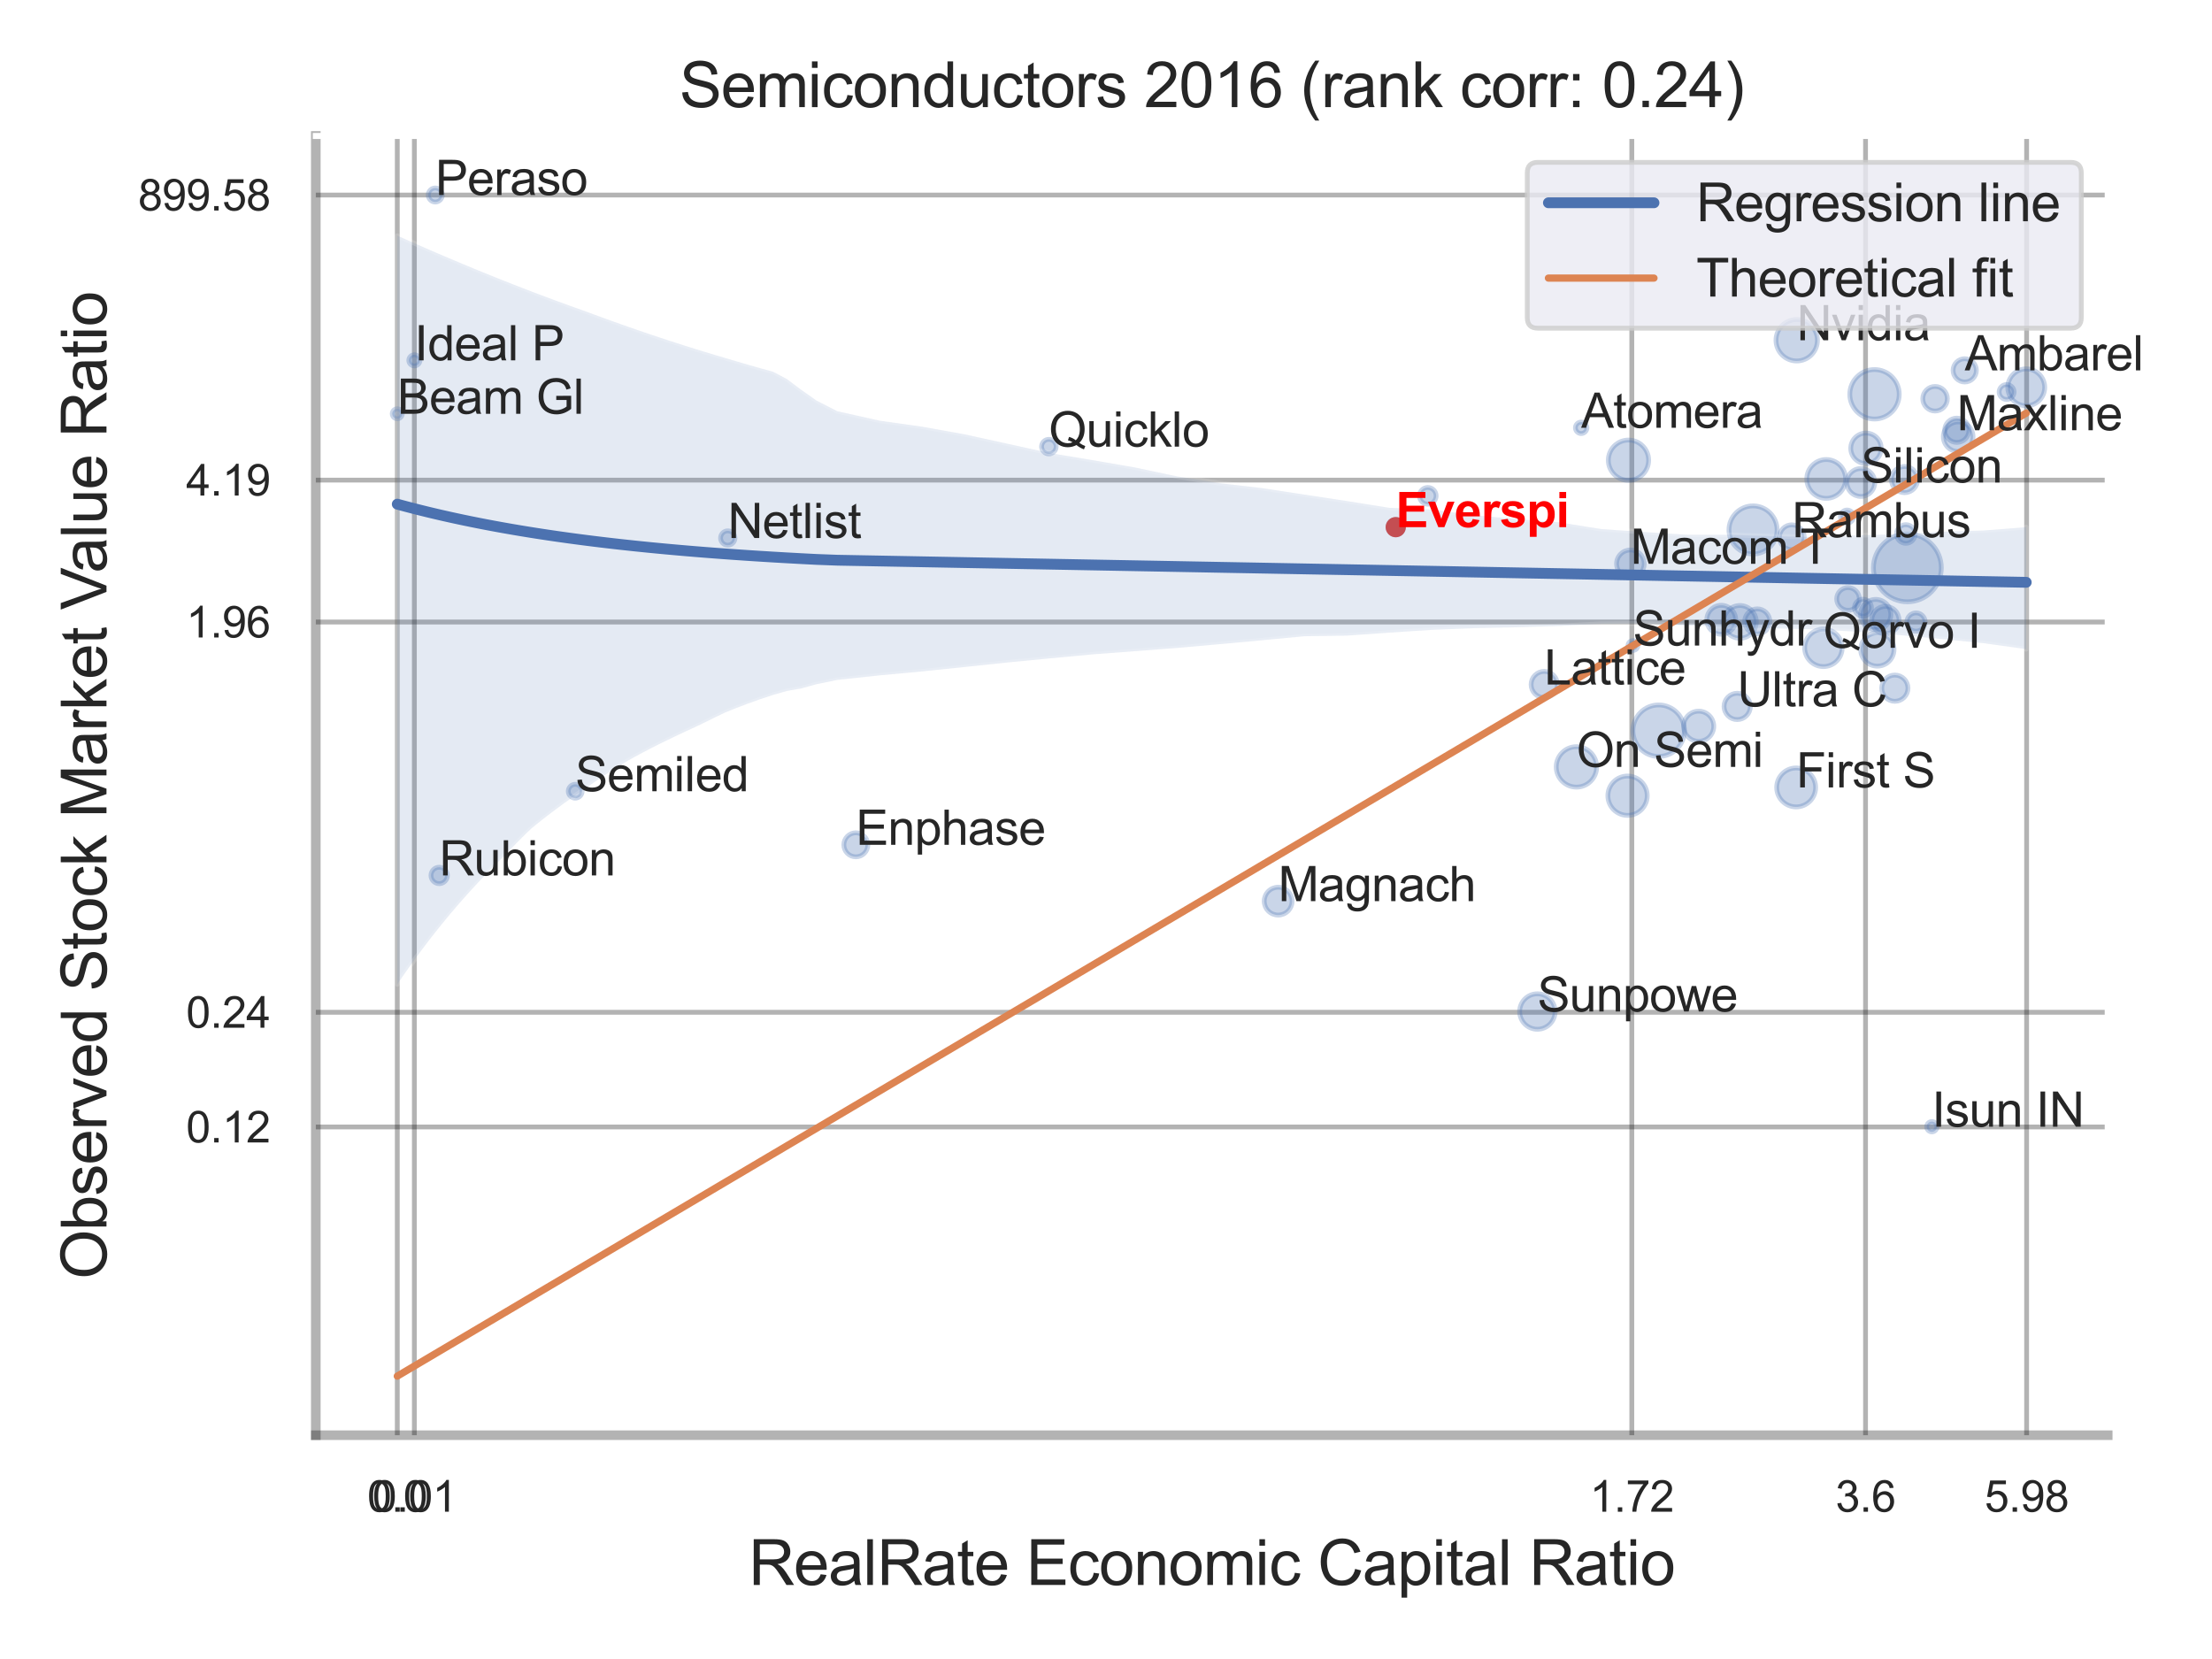 <?xml version="1.0" encoding="utf-8" standalone="no"?>
<!DOCTYPE svg PUBLIC "-//W3C//DTD SVG 1.1//EN"
  "http://www.w3.org/Graphics/SVG/1.1/DTD/svg11.dtd">
<svg xmlns:xlink="http://www.w3.org/1999/xlink" width="460.8pt" height="345.6pt" viewBox="0 0 460.8 345.6" xmlns="http://www.w3.org/2000/svg" version="1.1">
 <defs>
  <style type="text/css">*{stroke-linejoin: round; stroke-linecap: butt}</style>
 </defs>
 <g id="figure_1">
  <g id="patch_1">
   <path d="M 0 345.6 
L 460.8 345.6 
L 460.8 0 
L 0 0 
z
" style="fill: #ffffff"/>
  </g>
  <g id="axes_1">
   <g id="patch_2">
    <path d="M 65.79 298.98 
L 439.073 298.98 
L 439.073 28.32 
L 65.79 28.32 
z
" style="fill: #ffffff"/>
   </g>
   <g id="matplotlib.axis_1">
    <g id="xtick_1">
     <g id="line2d_1">
      <path d="M 82.761 298.98 
L 82.761 28.32 
" clip-path="url(#pdecf142dee)" style="fill: none; stroke: #000000; stroke-opacity: 0.3; stroke-linecap: round"/>
     </g>
     <g id="text_1">
      <!-- 0.0 -->
      <g style="fill: #262626" transform="translate(76.506 314.922) scale(0.09 -0.09)">
       <defs>
        <path id="ArialMT-30" d="M 266 2259 
Q 266 3072 433 3567 
Q 600 4063 929 4331 
Q 1259 4600 1759 4600 
Q 2128 4600 2406 4451 
Q 2684 4303 2865 4023 
Q 3047 3744 3150 3342 
Q 3253 2941 3253 2259 
Q 3253 1453 3087 958 
Q 2922 463 2592 192 
Q 2263 -78 1759 -78 
Q 1097 -78 719 397 
Q 266 969 266 2259 
z
M 844 2259 
Q 844 1131 1108 757 
Q 1372 384 1759 384 
Q 2147 384 2411 759 
Q 2675 1134 2675 2259 
Q 2675 3391 2411 3762 
Q 2147 4134 1753 4134 
Q 1366 4134 1134 3806 
Q 844 3388 844 2259 
z
" transform="scale(0.016)"/>
        <path id="ArialMT-2e" d="M 581 0 
L 581 641 
L 1222 641 
L 1222 0 
L 581 0 
z
" transform="scale(0.016)"/>
       </defs>
       <use xlink:href="#ArialMT-30"/>
       <use xlink:href="#ArialMT-2e" x="55.615"/>
       <use xlink:href="#ArialMT-30" x="83.398"/>
      </g>
     </g>
    </g>
    <g id="xtick_2">
     <g id="line2d_2">
      <path d="M 86.319 298.98 
L 86.319 28.32 
" clip-path="url(#pdecf142dee)" style="fill: none; stroke: #000000; stroke-opacity: 0.3; stroke-linecap: round"/>
     </g>
     <g id="text_2">
      <!-- 0.01 -->
      <g style="fill: #262626" transform="translate(77.562 314.922) scale(0.09 -0.09)">
       <defs>
        <path id="ArialMT-31" d="M 2384 0 
L 1822 0 
L 1822 3584 
Q 1619 3391 1289 3197 
Q 959 3003 697 2906 
L 697 3450 
Q 1169 3672 1522 3987 
Q 1875 4303 2022 4600 
L 2384 4600 
L 2384 0 
z
" transform="scale(0.016)"/>
       </defs>
       <use xlink:href="#ArialMT-30"/>
       <use xlink:href="#ArialMT-2e" x="55.615"/>
       <use xlink:href="#ArialMT-30" x="83.398"/>
       <use xlink:href="#ArialMT-31" x="139.014"/>
      </g>
     </g>
    </g>
    <g id="xtick_3">
     <g id="line2d_3">
      <path d="M 339.936 298.98 
L 339.936 28.32 
" clip-path="url(#pdecf142dee)" style="fill: none; stroke: #000000; stroke-opacity: 0.3; stroke-linecap: round"/>
     </g>
     <g id="text_3">
      <!-- 1.72 -->
      <g style="fill: #262626" transform="translate(331.179 314.922) scale(0.09 -0.09)">
       <defs>
        <path id="ArialMT-37" d="M 303 3981 
L 303 4522 
L 3269 4522 
L 3269 4084 
Q 2831 3619 2401 2847 
Q 1972 2075 1738 1259 
Q 1569 684 1522 0 
L 944 0 
Q 953 541 1156 1306 
Q 1359 2072 1739 2783 
Q 2119 3494 2547 3981 
L 303 3981 
z
" transform="scale(0.016)"/>
        <path id="ArialMT-32" d="M 3222 541 
L 3222 0 
L 194 0 
Q 188 203 259 391 
Q 375 700 629 1000 
Q 884 1300 1366 1694 
Q 2113 2306 2375 2664 
Q 2638 3022 2638 3341 
Q 2638 3675 2398 3904 
Q 2159 4134 1775 4134 
Q 1369 4134 1125 3890 
Q 881 3647 878 3216 
L 300 3275 
Q 359 3922 746 4261 
Q 1134 4600 1788 4600 
Q 2447 4600 2831 4234 
Q 3216 3869 3216 3328 
Q 3216 3053 3103 2787 
Q 2991 2522 2730 2228 
Q 2469 1934 1863 1422 
Q 1356 997 1212 845 
Q 1069 694 975 541 
L 3222 541 
z
" transform="scale(0.016)"/>
       </defs>
       <use xlink:href="#ArialMT-31"/>
       <use xlink:href="#ArialMT-2e" x="55.615"/>
       <use xlink:href="#ArialMT-37" x="83.398"/>
       <use xlink:href="#ArialMT-32" x="139.014"/>
      </g>
     </g>
    </g>
    <g id="xtick_4">
     <g id="line2d_4">
      <path d="M 388.624 298.98 
L 388.624 28.32 
" clip-path="url(#pdecf142dee)" style="fill: none; stroke: #000000; stroke-opacity: 0.3; stroke-linecap: round"/>
     </g>
     <g id="text_4">
      <!-- 3.6 -->
      <g style="fill: #262626" transform="translate(382.369 314.922) scale(0.09 -0.09)">
       <defs>
        <path id="ArialMT-33" d="M 269 1209 
L 831 1284 
Q 928 806 1161 595 
Q 1394 384 1728 384 
Q 2125 384 2398 659 
Q 2672 934 2672 1341 
Q 2672 1728 2419 1979 
Q 2166 2231 1775 2231 
Q 1616 2231 1378 2169 
L 1441 2663 
Q 1497 2656 1531 2656 
Q 1891 2656 2178 2843 
Q 2466 3031 2466 3422 
Q 2466 3731 2256 3934 
Q 2047 4138 1716 4138 
Q 1388 4138 1169 3931 
Q 950 3725 888 3313 
L 325 3413 
Q 428 3978 793 4289 
Q 1159 4600 1703 4600 
Q 2078 4600 2393 4439 
Q 2709 4278 2876 4000 
Q 3044 3722 3044 3409 
Q 3044 3113 2884 2869 
Q 2725 2625 2413 2481 
Q 2819 2388 3044 2092 
Q 3269 1797 3269 1353 
Q 3269 753 2831 336 
Q 2394 -81 1725 -81 
Q 1122 -81 723 278 
Q 325 638 269 1209 
z
" transform="scale(0.016)"/>
        <path id="ArialMT-36" d="M 3184 3459 
L 2625 3416 
Q 2550 3747 2413 3897 
Q 2184 4138 1850 4138 
Q 1581 4138 1378 3988 
Q 1113 3794 959 3422 
Q 806 3050 800 2363 
Q 1003 2672 1297 2822 
Q 1591 2972 1913 2972 
Q 2475 2972 2870 2558 
Q 3266 2144 3266 1488 
Q 3266 1056 3080 686 
Q 2894 316 2569 119 
Q 2244 -78 1831 -78 
Q 1128 -78 684 439 
Q 241 956 241 2144 
Q 241 3472 731 4075 
Q 1159 4600 1884 4600 
Q 2425 4600 2770 4297 
Q 3116 3994 3184 3459 
z
M 888 1484 
Q 888 1194 1011 928 
Q 1134 663 1356 523 
Q 1578 384 1822 384 
Q 2178 384 2434 671 
Q 2691 959 2691 1453 
Q 2691 1928 2437 2201 
Q 2184 2475 1800 2475 
Q 1419 2475 1153 2201 
Q 888 1928 888 1484 
z
" transform="scale(0.016)"/>
       </defs>
       <use xlink:href="#ArialMT-33"/>
       <use xlink:href="#ArialMT-2e" x="55.615"/>
       <use xlink:href="#ArialMT-36" x="83.398"/>
      </g>
     </g>
    </g>
    <g id="xtick_5">
     <g id="line2d_5">
      <path d="M 422.18 298.98 
L 422.18 28.32 
" clip-path="url(#pdecf142dee)" style="fill: none; stroke: #000000; stroke-opacity: 0.3; stroke-linecap: round"/>
     </g>
     <g id="text_5">
      <!-- 5.98 -->
      <g style="fill: #262626" transform="translate(413.422 314.922) scale(0.09 -0.09)">
       <defs>
        <path id="ArialMT-35" d="M 266 1200 
L 856 1250 
Q 922 819 1161 601 
Q 1400 384 1738 384 
Q 2144 384 2425 690 
Q 2706 997 2706 1503 
Q 2706 1984 2436 2262 
Q 2166 2541 1728 2541 
Q 1456 2541 1237 2417 
Q 1019 2294 894 2097 
L 366 2166 
L 809 4519 
L 3088 4519 
L 3088 3981 
L 1259 3981 
L 1013 2750 
Q 1425 3038 1878 3038 
Q 2478 3038 2890 2622 
Q 3303 2206 3303 1553 
Q 3303 931 2941 478 
Q 2500 -78 1738 -78 
Q 1113 -78 717 272 
Q 322 622 266 1200 
z
" transform="scale(0.016)"/>
        <path id="ArialMT-39" d="M 350 1059 
L 891 1109 
Q 959 728 1153 556 
Q 1347 384 1650 384 
Q 1909 384 2104 503 
Q 2300 622 2425 820 
Q 2550 1019 2634 1356 
Q 2719 1694 2719 2044 
Q 2719 2081 2716 2156 
Q 2547 1888 2255 1720 
Q 1963 1553 1622 1553 
Q 1053 1553 659 1965 
Q 266 2378 266 3053 
Q 266 3750 677 4175 
Q 1088 4600 1706 4600 
Q 2153 4600 2523 4359 
Q 2894 4119 3086 3673 
Q 3278 3228 3278 2384 
Q 3278 1506 3087 986 
Q 2897 466 2520 194 
Q 2144 -78 1638 -78 
Q 1100 -78 759 220 
Q 419 519 350 1059 
z
M 2653 3081 
Q 2653 3566 2395 3850 
Q 2138 4134 1775 4134 
Q 1400 4134 1122 3828 
Q 844 3522 844 3034 
Q 844 2597 1108 2323 
Q 1372 2050 1759 2050 
Q 2150 2050 2401 2323 
Q 2653 2597 2653 3081 
z
" transform="scale(0.016)"/>
        <path id="ArialMT-38" d="M 1131 2484 
Q 781 2613 612 2850 
Q 444 3088 444 3419 
Q 444 3919 803 4259 
Q 1163 4600 1759 4600 
Q 2359 4600 2725 4251 
Q 3091 3903 3091 3403 
Q 3091 3084 2923 2848 
Q 2756 2613 2416 2484 
Q 2838 2347 3058 2040 
Q 3278 1734 3278 1309 
Q 3278 722 2862 322 
Q 2447 -78 1769 -78 
Q 1091 -78 675 323 
Q 259 725 259 1325 
Q 259 1772 486 2073 
Q 713 2375 1131 2484 
z
M 1019 3438 
Q 1019 3113 1228 2906 
Q 1438 2700 1772 2700 
Q 2097 2700 2305 2904 
Q 2513 3109 2513 3406 
Q 2513 3716 2298 3927 
Q 2084 4138 1766 4138 
Q 1444 4138 1231 3931 
Q 1019 3725 1019 3438 
z
M 838 1322 
Q 838 1081 952 856 
Q 1066 631 1291 507 
Q 1516 384 1775 384 
Q 2178 384 2440 643 
Q 2703 903 2703 1303 
Q 2703 1709 2433 1975 
Q 2163 2241 1756 2241 
Q 1359 2241 1098 1978 
Q 838 1716 838 1322 
z
" transform="scale(0.016)"/>
       </defs>
       <use xlink:href="#ArialMT-35"/>
       <use xlink:href="#ArialMT-2e" x="55.615"/>
       <use xlink:href="#ArialMT-39" x="83.398"/>
       <use xlink:href="#ArialMT-38" x="139.014"/>
      </g>
     </g>
    </g>
    <g id="xtick_6"/>
    <g id="xtick_7"/>
    <g id="xtick_8"/>
    <g id="xtick_9"/>
    <g id="text_6">
     <!-- RealRate Economic Capital Ratio -->
     <g style="fill: #262626" transform="translate(155.973 330.174) scale(0.13 -0.13)">
      <defs>
       <path id="ArialMT-52" d="M 503 0 
L 503 4581 
L 2534 4581 
Q 3147 4581 3465 4457 
Q 3784 4334 3975 4021 
Q 4166 3709 4166 3331 
Q 4166 2844 3850 2509 
Q 3534 2175 2875 2084 
Q 3116 1969 3241 1856 
Q 3506 1613 3744 1247 
L 4541 0 
L 3778 0 
L 3172 953 
Q 2906 1366 2734 1584 
Q 2563 1803 2427 1890 
Q 2291 1978 2150 2013 
Q 2047 2034 1813 2034 
L 1109 2034 
L 1109 0 
L 503 0 
z
M 1109 2559 
L 2413 2559 
Q 2828 2559 3062 2645 
Q 3297 2731 3419 2920 
Q 3541 3109 3541 3331 
Q 3541 3656 3305 3865 
Q 3069 4075 2559 4075 
L 1109 4075 
L 1109 2559 
z
" transform="scale(0.016)"/>
       <path id="ArialMT-65" d="M 2694 1069 
L 3275 997 
Q 3138 488 2766 206 
Q 2394 -75 1816 -75 
Q 1088 -75 661 373 
Q 234 822 234 1631 
Q 234 2469 665 2931 
Q 1097 3394 1784 3394 
Q 2450 3394 2872 2941 
Q 3294 2488 3294 1666 
Q 3294 1616 3291 1516 
L 816 1516 
Q 847 969 1125 678 
Q 1403 388 1819 388 
Q 2128 388 2347 550 
Q 2566 713 2694 1069 
z
M 847 1978 
L 2700 1978 
Q 2663 2397 2488 2606 
Q 2219 2931 1791 2931 
Q 1403 2931 1139 2672 
Q 875 2413 847 1978 
z
" transform="scale(0.016)"/>
       <path id="ArialMT-61" d="M 2588 409 
Q 2275 144 1986 34 
Q 1697 -75 1366 -75 
Q 819 -75 525 192 
Q 231 459 231 875 
Q 231 1119 342 1320 
Q 453 1522 633 1644 
Q 813 1766 1038 1828 
Q 1203 1872 1538 1913 
Q 2219 1994 2541 2106 
Q 2544 2222 2544 2253 
Q 2544 2597 2384 2738 
Q 2169 2928 1744 2928 
Q 1347 2928 1158 2789 
Q 969 2650 878 2297 
L 328 2372 
Q 403 2725 575 2942 
Q 747 3159 1072 3276 
Q 1397 3394 1825 3394 
Q 2250 3394 2515 3294 
Q 2781 3194 2906 3042 
Q 3031 2891 3081 2659 
Q 3109 2516 3109 2141 
L 3109 1391 
Q 3109 606 3145 398 
Q 3181 191 3288 0 
L 2700 0 
Q 2613 175 2588 409 
z
M 2541 1666 
Q 2234 1541 1622 1453 
Q 1275 1403 1131 1340 
Q 988 1278 909 1158 
Q 831 1038 831 891 
Q 831 666 1001 516 
Q 1172 366 1500 366 
Q 1825 366 2078 508 
Q 2331 650 2450 897 
Q 2541 1088 2541 1459 
L 2541 1666 
z
" transform="scale(0.016)"/>
       <path id="ArialMT-6c" d="M 409 0 
L 409 4581 
L 972 4581 
L 972 0 
L 409 0 
z
" transform="scale(0.016)"/>
       <path id="ArialMT-74" d="M 1650 503 
L 1731 6 
Q 1494 -44 1306 -44 
Q 1000 -44 831 53 
Q 663 150 594 308 
Q 525 466 525 972 
L 525 2881 
L 113 2881 
L 113 3319 
L 525 3319 
L 525 4141 
L 1084 4478 
L 1084 3319 
L 1650 3319 
L 1650 2881 
L 1084 2881 
L 1084 941 
Q 1084 700 1114 631 
Q 1144 563 1211 522 
Q 1278 481 1403 481 
Q 1497 481 1650 503 
z
" transform="scale(0.016)"/>
       <path id="ArialMT-20" transform="scale(0.016)"/>
       <path id="ArialMT-45" d="M 506 0 
L 506 4581 
L 3819 4581 
L 3819 4041 
L 1113 4041 
L 1113 2638 
L 3647 2638 
L 3647 2100 
L 1113 2100 
L 1113 541 
L 3925 541 
L 3925 0 
L 506 0 
z
" transform="scale(0.016)"/>
       <path id="ArialMT-63" d="M 2588 1216 
L 3141 1144 
Q 3050 572 2676 248 
Q 2303 -75 1759 -75 
Q 1078 -75 664 370 
Q 250 816 250 1647 
Q 250 2184 428 2587 
Q 606 2991 970 3192 
Q 1334 3394 1763 3394 
Q 2303 3394 2647 3120 
Q 2991 2847 3088 2344 
L 2541 2259 
Q 2463 2594 2264 2762 
Q 2066 2931 1784 2931 
Q 1359 2931 1093 2626 
Q 828 2322 828 1663 
Q 828 994 1084 691 
Q 1341 388 1753 388 
Q 2084 388 2306 591 
Q 2528 794 2588 1216 
z
" transform="scale(0.016)"/>
       <path id="ArialMT-6f" d="M 213 1659 
Q 213 2581 725 3025 
Q 1153 3394 1769 3394 
Q 2453 3394 2887 2945 
Q 3322 2497 3322 1706 
Q 3322 1066 3130 698 
Q 2938 331 2570 128 
Q 2203 -75 1769 -75 
Q 1072 -75 642 372 
Q 213 819 213 1659 
z
M 791 1659 
Q 791 1022 1069 705 
Q 1347 388 1769 388 
Q 2188 388 2466 706 
Q 2744 1025 2744 1678 
Q 2744 2294 2464 2611 
Q 2184 2928 1769 2928 
Q 1347 2928 1069 2612 
Q 791 2297 791 1659 
z
" transform="scale(0.016)"/>
       <path id="ArialMT-6e" d="M 422 0 
L 422 3319 
L 928 3319 
L 928 2847 
Q 1294 3394 1984 3394 
Q 2284 3394 2536 3286 
Q 2788 3178 2913 3003 
Q 3038 2828 3088 2588 
Q 3119 2431 3119 2041 
L 3119 0 
L 2556 0 
L 2556 2019 
Q 2556 2363 2490 2533 
Q 2425 2703 2258 2804 
Q 2091 2906 1866 2906 
Q 1506 2906 1245 2678 
Q 984 2450 984 1813 
L 984 0 
L 422 0 
z
" transform="scale(0.016)"/>
       <path id="ArialMT-6d" d="M 422 0 
L 422 3319 
L 925 3319 
L 925 2853 
Q 1081 3097 1340 3245 
Q 1600 3394 1931 3394 
Q 2300 3394 2536 3241 
Q 2772 3088 2869 2813 
Q 3263 3394 3894 3394 
Q 4388 3394 4653 3120 
Q 4919 2847 4919 2278 
L 4919 0 
L 4359 0 
L 4359 2091 
Q 4359 2428 4304 2576 
Q 4250 2725 4106 2815 
Q 3963 2906 3769 2906 
Q 3419 2906 3187 2673 
Q 2956 2441 2956 1928 
L 2956 0 
L 2394 0 
L 2394 2156 
Q 2394 2531 2256 2718 
Q 2119 2906 1806 2906 
Q 1569 2906 1367 2781 
Q 1166 2656 1075 2415 
Q 984 2175 984 1722 
L 984 0 
L 422 0 
z
" transform="scale(0.016)"/>
       <path id="ArialMT-69" d="M 425 3934 
L 425 4581 
L 988 4581 
L 988 3934 
L 425 3934 
z
M 425 0 
L 425 3319 
L 988 3319 
L 988 0 
L 425 0 
z
" transform="scale(0.016)"/>
       <path id="ArialMT-43" d="M 3763 1606 
L 4369 1453 
Q 4178 706 3683 314 
Q 3188 -78 2472 -78 
Q 1731 -78 1267 223 
Q 803 525 561 1097 
Q 319 1669 319 2325 
Q 319 3041 592 3573 
Q 866 4106 1370 4382 
Q 1875 4659 2481 4659 
Q 3169 4659 3637 4309 
Q 4106 3959 4291 3325 
L 3694 3184 
Q 3534 3684 3231 3912 
Q 2928 4141 2469 4141 
Q 1941 4141 1586 3887 
Q 1231 3634 1087 3207 
Q 944 2781 944 2328 
Q 944 1744 1114 1308 
Q 1284 872 1643 656 
Q 2003 441 2422 441 
Q 2931 441 3284 734 
Q 3638 1028 3763 1606 
z
" transform="scale(0.016)"/>
       <path id="ArialMT-70" d="M 422 -1272 
L 422 3319 
L 934 3319 
L 934 2888 
Q 1116 3141 1344 3267 
Q 1572 3394 1897 3394 
Q 2322 3394 2647 3175 
Q 2972 2956 3137 2557 
Q 3303 2159 3303 1684 
Q 3303 1175 3120 767 
Q 2938 359 2589 142 
Q 2241 -75 1856 -75 
Q 1575 -75 1351 44 
Q 1128 163 984 344 
L 984 -1272 
L 422 -1272 
z
M 931 1641 
Q 931 1000 1190 694 
Q 1450 388 1819 388 
Q 2194 388 2461 705 
Q 2728 1022 2728 1688 
Q 2728 2322 2467 2637 
Q 2206 2953 1844 2953 
Q 1484 2953 1207 2617 
Q 931 2281 931 1641 
z
" transform="scale(0.016)"/>
      </defs>
      <use xlink:href="#ArialMT-52"/>
      <use xlink:href="#ArialMT-65" x="72.217"/>
      <use xlink:href="#ArialMT-61" x="127.832"/>
      <use xlink:href="#ArialMT-6c" x="183.447"/>
      <use xlink:href="#ArialMT-52" x="205.664"/>
      <use xlink:href="#ArialMT-61" x="277.881"/>
      <use xlink:href="#ArialMT-74" x="333.496"/>
      <use xlink:href="#ArialMT-65" x="361.279"/>
      <use xlink:href="#ArialMT-20" x="416.895"/>
      <use xlink:href="#ArialMT-45" x="444.678"/>
      <use xlink:href="#ArialMT-63" x="511.377"/>
      <use xlink:href="#ArialMT-6f" x="561.377"/>
      <use xlink:href="#ArialMT-6e" x="616.992"/>
      <use xlink:href="#ArialMT-6f" x="672.607"/>
      <use xlink:href="#ArialMT-6d" x="728.223"/>
      <use xlink:href="#ArialMT-69" x="811.523"/>
      <use xlink:href="#ArialMT-63" x="833.74"/>
      <use xlink:href="#ArialMT-20" x="883.74"/>
      <use xlink:href="#ArialMT-43" x="911.523"/>
      <use xlink:href="#ArialMT-61" x="983.74"/>
      <use xlink:href="#ArialMT-70" x="1039.355"/>
      <use xlink:href="#ArialMT-69" x="1094.971"/>
      <use xlink:href="#ArialMT-74" x="1117.188"/>
      <use xlink:href="#ArialMT-61" x="1144.971"/>
      <use xlink:href="#ArialMT-6c" x="1200.586"/>
      <use xlink:href="#ArialMT-20" x="1222.803"/>
      <use xlink:href="#ArialMT-52" x="1250.586"/>
      <use xlink:href="#ArialMT-61" x="1322.803"/>
      <use xlink:href="#ArialMT-74" x="1378.418"/>
      <use xlink:href="#ArialMT-69" x="1406.201"/>
      <use xlink:href="#ArialMT-6f" x="1428.418"/>
     </g>
    </g>
   </g>
   <g id="matplotlib.axis_2">
    <g id="ytick_1">
     <g id="line2d_6">
      <path d="M 65.79 234.772 
L 439.073 234.772 
" clip-path="url(#pdecf142dee)" style="fill: none; stroke: #000000; stroke-opacity: 0.3; stroke-linecap: round"/>
     </g>
     <g id="text_7">
      <!-- 0.12 -->
      <g style="fill: #262626" transform="translate(38.775 237.993) scale(0.09 -0.09)">
       <use xlink:href="#ArialMT-30"/>
       <use xlink:href="#ArialMT-2e" x="55.615"/>
       <use xlink:href="#ArialMT-31" x="83.398"/>
       <use xlink:href="#ArialMT-32" x="139.014"/>
      </g>
     </g>
    </g>
    <g id="ytick_2">
     <g id="line2d_7">
      <path d="M 65.79 210.873 
L 439.073 210.873 
" clip-path="url(#pdecf142dee)" style="fill: none; stroke: #000000; stroke-opacity: 0.3; stroke-linecap: round"/>
     </g>
     <g id="text_8">
      <!-- 0.24 -->
      <g style="fill: #262626" transform="translate(38.775 214.094) scale(0.09 -0.09)">
       <defs>
        <path id="ArialMT-34" d="M 2069 0 
L 2069 1097 
L 81 1097 
L 81 1613 
L 2172 4581 
L 2631 4581 
L 2631 1613 
L 3250 1613 
L 3250 1097 
L 2631 1097 
L 2631 0 
L 2069 0 
z
M 2069 1613 
L 2069 3678 
L 634 1613 
L 2069 1613 
z
" transform="scale(0.016)"/>
       </defs>
       <use xlink:href="#ArialMT-30"/>
       <use xlink:href="#ArialMT-2e" x="55.615"/>
       <use xlink:href="#ArialMT-32" x="83.398"/>
       <use xlink:href="#ArialMT-34" x="139.014"/>
      </g>
     </g>
    </g>
    <g id="ytick_3">
     <g id="line2d_8">
      <path d="M 65.79 129.577 
L 439.073 129.577 
" clip-path="url(#pdecf142dee)" style="fill: none; stroke: #000000; stroke-opacity: 0.3; stroke-linecap: round"/>
     </g>
     <g id="text_9">
      <!-- 1.96 -->
      <g style="fill: #262626" transform="translate(38.775 132.798) scale(0.09 -0.09)">
       <use xlink:href="#ArialMT-31"/>
       <use xlink:href="#ArialMT-2e" x="55.615"/>
       <use xlink:href="#ArialMT-39" x="83.398"/>
       <use xlink:href="#ArialMT-36" x="139.014"/>
      </g>
     </g>
    </g>
    <g id="ytick_4">
     <g id="line2d_9">
      <path d="M 65.79 100.015 
L 439.073 100.015 
" clip-path="url(#pdecf142dee)" style="fill: none; stroke: #000000; stroke-opacity: 0.3; stroke-linecap: round"/>
     </g>
     <g id="text_10">
      <!-- 4.19 -->
      <g style="fill: #262626" transform="translate(38.775 103.236) scale(0.09 -0.09)">
       <use xlink:href="#ArialMT-34"/>
       <use xlink:href="#ArialMT-2e" x="55.615"/>
       <use xlink:href="#ArialMT-31" x="83.398"/>
       <use xlink:href="#ArialMT-39" x="139.014"/>
      </g>
     </g>
    </g>
    <g id="ytick_5">
     <g id="line2d_10">
      <path d="M 65.79 40.631 
L 439.073 40.631 
" clip-path="url(#pdecf142dee)" style="fill: none; stroke: #000000; stroke-opacity: 0.3; stroke-linecap: round"/>
     </g>
     <g id="text_11">
      <!-- 899.58 -->
      <g style="fill: #262626" transform="translate(28.765 43.852) scale(0.09 -0.09)">
       <use xlink:href="#ArialMT-38"/>
       <use xlink:href="#ArialMT-39" x="55.615"/>
       <use xlink:href="#ArialMT-39" x="111.23"/>
       <use xlink:href="#ArialMT-2e" x="166.846"/>
       <use xlink:href="#ArialMT-35" x="194.629"/>
       <use xlink:href="#ArialMT-38" x="250.244"/>
      </g>
     </g>
    </g>
    <g id="ytick_6"/>
    <g id="ytick_7"/>
    <g id="ytick_8"/>
    <g id="ytick_9"/>
    <g id="ytick_10"/>
    <g id="text_12">
     <!-- Observed Stock Market Value Ratio -->
     <g style="fill: #262626" transform="translate(22.182 266.489) rotate(-90) scale(0.13 -0.13)">
      <defs>
       <path id="ArialMT-4f" d="M 309 2231 
Q 309 3372 921 4017 
Q 1534 4663 2503 4663 
Q 3138 4663 3647 4359 
Q 4156 4056 4423 3514 
Q 4691 2972 4691 2284 
Q 4691 1588 4409 1038 
Q 4128 488 3612 205 
Q 3097 -78 2500 -78 
Q 1853 -78 1343 234 
Q 834 547 571 1087 
Q 309 1628 309 2231 
z
M 934 2222 
Q 934 1394 1379 917 
Q 1825 441 2497 441 
Q 3181 441 3623 922 
Q 4066 1403 4066 2288 
Q 4066 2847 3877 3264 
Q 3688 3681 3323 3911 
Q 2959 4141 2506 4141 
Q 1863 4141 1398 3698 
Q 934 3256 934 2222 
z
" transform="scale(0.016)"/>
       <path id="ArialMT-62" d="M 941 0 
L 419 0 
L 419 4581 
L 981 4581 
L 981 2947 
Q 1338 3394 1891 3394 
Q 2197 3394 2470 3270 
Q 2744 3147 2920 2923 
Q 3097 2700 3197 2384 
Q 3297 2069 3297 1709 
Q 3297 856 2875 390 
Q 2453 -75 1863 -75 
Q 1275 -75 941 416 
L 941 0 
z
M 934 1684 
Q 934 1088 1097 822 
Q 1363 388 1816 388 
Q 2184 388 2453 708 
Q 2722 1028 2722 1663 
Q 2722 2313 2464 2622 
Q 2206 2931 1841 2931 
Q 1472 2931 1203 2611 
Q 934 2291 934 1684 
z
" transform="scale(0.016)"/>
       <path id="ArialMT-73" d="M 197 991 
L 753 1078 
Q 800 744 1014 566 
Q 1228 388 1613 388 
Q 2000 388 2187 545 
Q 2375 703 2375 916 
Q 2375 1106 2209 1216 
Q 2094 1291 1634 1406 
Q 1016 1563 777 1677 
Q 538 1791 414 1992 
Q 291 2194 291 2438 
Q 291 2659 392 2848 
Q 494 3038 669 3163 
Q 800 3259 1026 3326 
Q 1253 3394 1513 3394 
Q 1903 3394 2198 3281 
Q 2494 3169 2634 2976 
Q 2775 2784 2828 2463 
L 2278 2388 
Q 2241 2644 2061 2787 
Q 1881 2931 1553 2931 
Q 1166 2931 1000 2803 
Q 834 2675 834 2503 
Q 834 2394 903 2306 
Q 972 2216 1119 2156 
Q 1203 2125 1616 2013 
Q 2213 1853 2448 1751 
Q 2684 1650 2818 1456 
Q 2953 1263 2953 975 
Q 2953 694 2789 445 
Q 2625 197 2315 61 
Q 2006 -75 1616 -75 
Q 969 -75 630 194 
Q 291 463 197 991 
z
" transform="scale(0.016)"/>
       <path id="ArialMT-72" d="M 416 0 
L 416 3319 
L 922 3319 
L 922 2816 
Q 1116 3169 1280 3281 
Q 1444 3394 1641 3394 
Q 1925 3394 2219 3213 
L 2025 2691 
Q 1819 2813 1613 2813 
Q 1428 2813 1281 2702 
Q 1134 2591 1072 2394 
Q 978 2094 978 1738 
L 978 0 
L 416 0 
z
" transform="scale(0.016)"/>
       <path id="ArialMT-76" d="M 1344 0 
L 81 3319 
L 675 3319 
L 1388 1331 
Q 1503 1009 1600 663 
Q 1675 925 1809 1294 
L 2547 3319 
L 3125 3319 
L 1869 0 
L 1344 0 
z
" transform="scale(0.016)"/>
       <path id="ArialMT-64" d="M 2575 0 
L 2575 419 
Q 2259 -75 1647 -75 
Q 1250 -75 917 144 
Q 584 363 401 755 
Q 219 1147 219 1656 
Q 219 2153 384 2558 
Q 550 2963 881 3178 
Q 1213 3394 1622 3394 
Q 1922 3394 2156 3267 
Q 2391 3141 2538 2938 
L 2538 4581 
L 3097 4581 
L 3097 0 
L 2575 0 
z
M 797 1656 
Q 797 1019 1065 703 
Q 1334 388 1700 388 
Q 2069 388 2326 689 
Q 2584 991 2584 1609 
Q 2584 2291 2321 2609 
Q 2059 2928 1675 2928 
Q 1300 2928 1048 2622 
Q 797 2316 797 1656 
z
" transform="scale(0.016)"/>
       <path id="ArialMT-53" d="M 288 1472 
L 859 1522 
Q 900 1178 1048 958 
Q 1197 738 1509 602 
Q 1822 466 2213 466 
Q 2559 466 2825 569 
Q 3091 672 3220 851 
Q 3350 1031 3350 1244 
Q 3350 1459 3225 1620 
Q 3100 1781 2813 1891 
Q 2628 1963 1997 2114 
Q 1366 2266 1113 2400 
Q 784 2572 623 2826 
Q 463 3081 463 3397 
Q 463 3744 659 4045 
Q 856 4347 1234 4503 
Q 1613 4659 2075 4659 
Q 2584 4659 2973 4495 
Q 3363 4331 3572 4012 
Q 3781 3694 3797 3291 
L 3216 3247 
Q 3169 3681 2898 3903 
Q 2628 4125 2100 4125 
Q 1550 4125 1298 3923 
Q 1047 3722 1047 3438 
Q 1047 3191 1225 3031 
Q 1400 2872 2139 2705 
Q 2878 2538 3153 2413 
Q 3553 2228 3743 1945 
Q 3934 1663 3934 1294 
Q 3934 928 3725 604 
Q 3516 281 3123 101 
Q 2731 -78 2241 -78 
Q 1619 -78 1198 103 
Q 778 284 539 648 
Q 300 1013 288 1472 
z
" transform="scale(0.016)"/>
       <path id="ArialMT-6b" d="M 425 0 
L 425 4581 
L 988 4581 
L 988 1969 
L 2319 3319 
L 3047 3319 
L 1778 2088 
L 3175 0 
L 2481 0 
L 1384 1697 
L 988 1316 
L 988 0 
L 425 0 
z
" transform="scale(0.016)"/>
       <path id="ArialMT-4d" d="M 475 0 
L 475 4581 
L 1388 4581 
L 2472 1338 
Q 2622 884 2691 659 
Q 2769 909 2934 1394 
L 4031 4581 
L 4847 4581 
L 4847 0 
L 4263 0 
L 4263 3834 
L 2931 0 
L 2384 0 
L 1059 3900 
L 1059 0 
L 475 0 
z
" transform="scale(0.016)"/>
       <path id="ArialMT-56" d="M 1803 0 
L 28 4581 
L 684 4581 
L 1875 1253 
Q 2019 853 2116 503 
Q 2222 878 2363 1253 
L 3600 4581 
L 4219 4581 
L 2425 0 
L 1803 0 
z
" transform="scale(0.016)"/>
       <path id="ArialMT-75" d="M 2597 0 
L 2597 488 
Q 2209 -75 1544 -75 
Q 1250 -75 995 37 
Q 741 150 617 320 
Q 494 491 444 738 
Q 409 903 409 1263 
L 409 3319 
L 972 3319 
L 972 1478 
Q 972 1038 1006 884 
Q 1059 663 1231 536 
Q 1403 409 1656 409 
Q 1909 409 2131 539 
Q 2353 669 2445 892 
Q 2538 1116 2538 1541 
L 2538 3319 
L 3100 3319 
L 3100 0 
L 2597 0 
z
" transform="scale(0.016)"/>
      </defs>
      <use xlink:href="#ArialMT-4f"/>
      <use xlink:href="#ArialMT-62" x="77.783"/>
      <use xlink:href="#ArialMT-73" x="133.398"/>
      <use xlink:href="#ArialMT-65" x="183.398"/>
      <use xlink:href="#ArialMT-72" x="239.014"/>
      <use xlink:href="#ArialMT-76" x="272.314"/>
      <use xlink:href="#ArialMT-65" x="322.314"/>
      <use xlink:href="#ArialMT-64" x="377.93"/>
      <use xlink:href="#ArialMT-20" x="433.545"/>
      <use xlink:href="#ArialMT-53" x="461.328"/>
      <use xlink:href="#ArialMT-74" x="528.027"/>
      <use xlink:href="#ArialMT-6f" x="555.811"/>
      <use xlink:href="#ArialMT-63" x="611.426"/>
      <use xlink:href="#ArialMT-6b" x="661.426"/>
      <use xlink:href="#ArialMT-20" x="711.426"/>
      <use xlink:href="#ArialMT-4d" x="739.209"/>
      <use xlink:href="#ArialMT-61" x="822.51"/>
      <use xlink:href="#ArialMT-72" x="878.125"/>
      <use xlink:href="#ArialMT-6b" x="911.426"/>
      <use xlink:href="#ArialMT-65" x="961.426"/>
      <use xlink:href="#ArialMT-74" x="1017.041"/>
      <use xlink:href="#ArialMT-20" x="1044.824"/>
      <use xlink:href="#ArialMT-56" x="1072.607"/>
      <use xlink:href="#ArialMT-61" x="1131.932"/>
      <use xlink:href="#ArialMT-6c" x="1187.547"/>
      <use xlink:href="#ArialMT-75" x="1209.764"/>
      <use xlink:href="#ArialMT-65" x="1265.379"/>
      <use xlink:href="#ArialMT-20" x="1320.994"/>
      <use xlink:href="#ArialMT-52" x="1348.777"/>
      <use xlink:href="#ArialMT-61" x="1420.994"/>
      <use xlink:href="#ArialMT-74" x="1476.609"/>
      <use xlink:href="#ArialMT-69" x="1504.393"/>
      <use xlink:href="#ArialMT-6f" x="1526.609"/>
     </g>
    </g>
   </g>
   <g id="PathCollection_1">
    <path d="M 339.244 100.069 
C 340.357 100.069 341.425 99.627 342.212 98.84 
C 342.999 98.053 343.441 96.985 343.441 95.872 
C 343.441 94.759 342.999 93.691 342.212 92.904 
C 341.425 92.117 340.357 91.674 339.244 91.674 
C 338.13 91.674 337.063 92.117 336.276 92.904 
C 335.488 93.691 335.046 94.759 335.046 95.872 
C 335.046 96.985 335.488 98.053 336.276 98.84 
C 337.063 99.627 338.13 100.069 339.244 100.069 
z
" clip-path="url(#pdecf142dee)" style="fill: #4c72b0; fill-opacity: 0.3; stroke: #4c72b0; stroke-opacity: 0.3"/>
    <path d="M 422.105 84.536 
C 423.125 84.536 424.104 84.131 424.825 83.409 
C 425.546 82.688 425.952 81.71 425.952 80.69 
C 425.952 79.67 425.546 78.691 424.825 77.97 
C 424.104 77.249 423.125 76.843 422.105 76.843 
C 421.085 76.843 420.107 77.249 419.385 77.97 
C 418.664 78.691 418.259 79.67 418.259 80.69 
C 418.259 81.71 418.664 82.688 419.385 83.409 
C 420.107 84.131 421.085 84.536 422.105 84.536 
z
" clip-path="url(#pdecf142dee)" style="fill: #4c72b0; fill-opacity: 0.3; stroke: #4c72b0; stroke-opacity: 0.3"/>
    <path d="M 380.432 103.82 
C 381.504 103.82 382.533 103.393 383.292 102.635 
C 384.051 101.876 384.477 100.847 384.477 99.774 
C 384.477 98.702 384.051 97.673 383.292 96.914 
C 382.533 96.155 381.504 95.729 380.432 95.729 
C 379.359 95.729 378.33 96.155 377.571 96.914 
C 376.813 97.673 376.386 98.702 376.386 99.774 
C 376.386 100.847 376.813 101.876 377.571 102.635 
C 378.33 103.393 379.359 103.82 380.432 103.82 
z
" clip-path="url(#pdecf142dee)" style="fill: #4c72b0; fill-opacity: 0.3; stroke: #4c72b0; stroke-opacity: 0.3"/>
    <path d="M 365.189 115.409 
C 366.519 115.409 367.794 114.88 368.734 113.94 
C 369.674 113 370.203 111.725 370.203 110.395 
C 370.203 109.065 369.674 107.79 368.734 106.85 
C 367.794 105.91 366.519 105.381 365.189 105.381 
C 363.859 105.381 362.584 105.91 361.644 106.85 
C 360.704 107.79 360.175 109.065 360.175 110.395 
C 360.175 111.725 360.704 113 361.644 113.94 
C 362.584 114.88 363.859 115.409 365.189 115.409 
z
" clip-path="url(#pdecf142dee)" style="fill: #4c72b0; fill-opacity: 0.3; stroke: #4c72b0; stroke-opacity: 0.3"/>
    <path d="M 353.868 154.432 
C 354.701 154.432 355.5 154.101 356.089 153.512 
C 356.677 152.923 357.008 152.124 357.008 151.291 
C 357.008 150.458 356.677 149.659 356.089 149.07 
C 355.5 148.481 354.701 148.151 353.868 148.151 
C 353.035 148.151 352.236 148.481 351.647 149.07 
C 351.058 149.659 350.727 150.458 350.727 151.291 
C 350.727 152.124 351.058 152.923 351.647 153.512 
C 352.236 154.101 353.035 154.432 353.868 154.432 
z
" clip-path="url(#pdecf142dee)" style="fill: #4c72b0; fill-opacity: 0.3; stroke: #4c72b0; stroke-opacity: 0.3"/>
    <path d="M 397.342 125.365 
C 399.217 125.365 401.016 124.62 402.342 123.294 
C 403.668 121.968 404.413 120.17 404.413 118.294 
C 404.413 116.419 403.668 114.62 402.342 113.294 
C 401.016 111.968 399.217 111.223 397.342 111.223 
C 395.466 111.223 393.668 111.968 392.342 113.294 
C 391.016 114.62 390.27 116.419 390.27 118.294 
C 390.27 120.17 391.016 121.968 392.342 123.294 
C 393.668 124.62 395.466 125.365 397.342 125.365 
z
" clip-path="url(#pdecf142dee)" style="fill: #4c72b0; fill-opacity: 0.3; stroke: #4c72b0; stroke-opacity: 0.3"/>
    <path d="M 392.76 132.008 
C 393.515 132.008 394.239 131.708 394.773 131.174 
C 395.306 130.64 395.606 129.916 395.606 129.161 
C 395.606 128.406 395.306 127.682 394.773 127.148 
C 394.239 126.614 393.515 126.314 392.76 126.314 
C 392.005 126.314 391.28 126.614 390.747 127.148 
C 390.213 127.682 389.913 128.406 389.913 129.161 
C 389.913 129.916 390.213 130.64 390.747 131.174 
C 391.28 131.708 392.005 132.008 392.76 132.008 
z
" clip-path="url(#pdecf142dee)" style="fill: #4c72b0; fill-opacity: 0.3; stroke: #4c72b0; stroke-opacity: 0.3"/>
    <path d="M 396.745 102.634 
C 397.47 102.634 398.165 102.346 398.677 101.834 
C 399.189 101.322 399.477 100.627 399.477 99.903 
C 399.477 99.178 399.189 98.484 398.677 97.971 
C 398.165 97.459 397.47 97.171 396.745 97.171 
C 396.021 97.171 395.326 97.459 394.814 97.971 
C 394.302 98.484 394.014 99.178 394.014 99.903 
C 394.014 100.627 394.302 101.322 394.814 101.834 
C 395.326 102.346 396.021 102.634 396.745 102.634 
z
" clip-path="url(#pdecf142dee)" style="fill: #4c72b0; fill-opacity: 0.3; stroke: #4c72b0; stroke-opacity: 0.3"/>
    <path d="M 390.495 87.287 
C 391.861 87.287 393.171 86.744 394.137 85.778 
C 395.103 84.812 395.645 83.502 395.645 82.136 
C 395.645 80.77 395.103 79.46 394.137 78.495 
C 393.171 77.529 391.861 76.986 390.495 76.986 
C 389.129 76.986 387.819 77.529 386.853 78.495 
C 385.887 79.46 385.345 80.77 385.345 82.136 
C 385.345 83.502 385.887 84.812 386.853 85.778 
C 387.819 86.744 389.129 87.287 390.495 87.287 
z
" clip-path="url(#pdecf142dee)" style="fill: #4c72b0; fill-opacity: 0.3; stroke: #4c72b0; stroke-opacity: 0.3"/>
    <path d="M 345.535 157.586 
C 346.958 157.586 348.324 157.021 349.33 156.014 
C 350.337 155.008 350.902 153.642 350.902 152.219 
C 350.902 150.795 350.337 149.43 349.33 148.424 
C 348.324 147.417 346.958 146.851 345.535 146.851 
C 344.111 146.851 342.746 147.417 341.74 148.424 
C 340.733 149.43 340.167 150.795 340.167 152.219 
C 340.167 153.642 340.733 155.008 341.74 156.014 
C 342.746 157.021 344.111 157.586 345.535 157.586 
z
" clip-path="url(#pdecf142dee)" style="fill: #4c72b0; fill-opacity: 0.3; stroke: #4c72b0; stroke-opacity: 0.3"/>
    <path d="M 418.013 83.215 
C 418.425 83.215 418.821 83.052 419.113 82.76 
C 419.405 82.468 419.568 82.072 419.568 81.66 
C 419.568 81.247 419.405 80.852 419.113 80.56 
C 418.821 80.268 418.425 80.104 418.013 80.104 
C 417.6 80.104 417.205 80.268 416.913 80.56 
C 416.621 80.852 416.457 81.247 416.457 81.66 
C 416.457 82.072 416.621 82.468 416.913 82.76 
C 417.205 83.052 417.6 83.215 418.013 83.215 
z
" clip-path="url(#pdecf142dee)" style="fill: #4c72b0; fill-opacity: 0.3; stroke: #4c72b0; stroke-opacity: 0.3"/>
    <path d="M 388.72 96.564 
C 389.561 96.564 390.368 96.229 390.963 95.634 
C 391.558 95.039 391.893 94.232 391.893 93.391 
C 391.893 92.549 391.558 91.742 390.963 91.147 
C 390.368 90.552 389.561 90.218 388.72 90.218 
C 387.878 90.218 387.071 90.552 386.476 91.147 
C 385.881 91.742 385.547 92.549 385.547 93.391 
C 385.547 94.232 385.881 95.039 386.476 95.634 
C 387.071 96.229 387.878 96.564 388.72 96.564 
z
" clip-path="url(#pdecf142dee)" style="fill: #4c72b0; fill-opacity: 0.3; stroke: #4c72b0; stroke-opacity: 0.3"/>
    <path d="M 397.018 113.184 
C 397.533 113.184 398.028 112.98 398.392 112.615 
C 398.756 112.251 398.961 111.756 398.961 111.241 
C 398.961 110.726 398.756 110.231 398.392 109.867 
C 398.028 109.502 397.533 109.298 397.018 109.298 
C 396.502 109.298 396.008 109.502 395.644 109.867 
C 395.279 110.231 395.074 110.726 395.074 111.241 
C 395.074 111.756 395.279 112.251 395.644 112.615 
C 396.008 112.98 396.502 113.184 397.018 113.184 
z
" clip-path="url(#pdecf142dee)" style="fill: #4c72b0; fill-opacity: 0.3; stroke: #4c72b0; stroke-opacity: 0.3"/>
    <path d="M 394.732 146.094 
C 395.457 146.094 396.153 145.806 396.666 145.293 
C 397.178 144.78 397.467 144.085 397.467 143.36 
C 397.467 142.634 397.178 141.939 396.666 141.426 
C 396.153 140.913 395.457 140.625 394.732 140.625 
C 394.007 140.625 393.311 140.913 392.799 141.426 
C 392.286 141.939 391.998 142.634 391.998 143.36 
C 391.998 144.085 392.286 144.78 392.799 145.293 
C 393.311 145.806 394.007 146.094 394.732 146.094 
z
" clip-path="url(#pdecf142dee)" style="fill: #4c72b0; fill-opacity: 0.3; stroke: #4c72b0; stroke-opacity: 0.3"/>
    <path d="M 362.451 132.968 
C 363.357 132.968 364.226 132.608 364.866 131.968 
C 365.507 131.327 365.866 130.459 365.866 129.553 
C 365.866 128.647 365.507 127.778 364.866 127.138 
C 364.226 126.498 363.357 126.138 362.451 126.138 
C 361.546 126.138 360.677 126.498 360.036 127.138 
C 359.396 127.778 359.036 128.647 359.036 129.553 
C 359.036 130.459 359.396 131.327 360.036 131.968 
C 360.677 132.608 361.546 132.968 362.451 132.968 
z
" clip-path="url(#pdecf142dee)" style="fill: #4c72b0; fill-opacity: 0.3; stroke: #4c72b0; stroke-opacity: 0.3"/>
    <path d="M 403.112 85.623 
C 403.791 85.623 404.442 85.353 404.922 84.873 
C 405.402 84.393 405.672 83.742 405.672 83.063 
C 405.672 82.384 405.402 81.733 404.922 81.253 
C 404.442 80.773 403.791 80.503 403.112 80.503 
C 402.433 80.503 401.782 80.773 401.302 81.253 
C 400.822 81.733 400.552 82.384 400.552 83.063 
C 400.552 83.742 400.822 84.393 401.302 84.873 
C 401.782 85.353 402.433 85.623 403.112 85.623 
z
" clip-path="url(#pdecf142dee)" style="fill: #4c72b0; fill-opacity: 0.3; stroke: #4c72b0; stroke-opacity: 0.3"/>
    <path d="M 321.694 145.333 
C 322.419 145.333 323.115 145.044 323.628 144.531 
C 324.141 144.018 324.429 143.322 324.429 142.597 
C 324.429 141.871 324.141 141.175 323.628 140.662 
C 323.115 140.149 322.419 139.861 321.694 139.861 
C 320.968 139.861 320.272 140.149 319.759 140.662 
C 319.246 141.175 318.958 141.871 318.958 142.597 
C 318.958 143.322 319.246 144.018 319.759 144.531 
C 320.272 145.044 320.968 145.333 321.694 145.333 
z
" clip-path="url(#pdecf142dee)" style="fill: #4c72b0; fill-opacity: 0.3; stroke: #4c72b0; stroke-opacity: 0.3"/>
    <path d="M 320.263 214.413 
C 321.242 214.413 322.181 214.024 322.874 213.331 
C 323.566 212.638 323.956 211.699 323.956 210.72 
C 323.956 209.74 323.566 208.801 322.874 208.108 
C 322.181 207.416 321.242 207.027 320.263 207.027 
C 319.283 207.027 318.344 207.416 317.651 208.108 
C 316.959 208.801 316.57 209.74 316.57 210.72 
C 316.57 211.699 316.959 212.638 317.651 213.331 
C 318.344 214.024 319.283 214.413 320.263 214.413 
z
" clip-path="url(#pdecf142dee)" style="fill: #4c72b0; fill-opacity: 0.3; stroke: #4c72b0; stroke-opacity: 0.3"/>
    <path d="M 218.499 94.557 
C 218.901 94.557 219.287 94.397 219.572 94.112 
C 219.856 93.828 220.016 93.442 220.016 93.039 
C 220.016 92.637 219.856 92.251 219.572 91.966 
C 219.287 91.682 218.901 91.522 218.499 91.522 
C 218.096 91.522 217.71 91.682 217.426 91.966 
C 217.141 92.251 216.981 92.637 216.981 93.039 
C 216.981 93.442 217.141 93.828 217.426 94.112 
C 217.71 94.397 218.096 94.557 218.499 94.557 
z
" clip-path="url(#pdecf142dee)" style="fill: #4c72b0; fill-opacity: 0.3; stroke: #4c72b0; stroke-opacity: 0.3"/>
    <path d="M 384.773 108.978 
C 385.135 108.978 385.483 108.834 385.739 108.578 
C 385.995 108.322 386.139 107.975 386.139 107.613 
C 386.139 107.251 385.995 106.904 385.739 106.648 
C 385.483 106.392 385.135 106.248 384.773 106.248 
C 384.411 106.248 384.064 106.392 383.808 106.648 
C 383.552 106.904 383.408 107.251 383.408 107.613 
C 383.408 107.975 383.552 108.322 383.808 108.578 
C 384.064 108.834 384.411 108.978 384.773 108.978 
z
" clip-path="url(#pdecf142dee)" style="fill: #4c72b0; fill-opacity: 0.3; stroke: #4c72b0; stroke-opacity: 0.3"/>
    <path d="M 90.677 42.086 
C 91.065 42.086 91.437 41.931 91.712 41.657 
C 91.986 41.383 92.14 41.011 92.14 40.623 
C 92.14 40.235 91.986 39.863 91.712 39.588 
C 91.437 39.314 91.065 39.16 90.677 39.16 
C 90.289 39.16 89.917 39.314 89.643 39.588 
C 89.369 39.863 89.214 40.235 89.214 40.623 
C 89.214 41.011 89.369 41.383 89.643 41.657 
C 89.917 41.931 90.289 42.086 90.677 42.086 
z
" clip-path="url(#pdecf142dee)" style="fill: #4c72b0; fill-opacity: 0.3; stroke: #4c72b0; stroke-opacity: 0.3"/>
    <path d="M 391.088 138.771 
C 392.009 138.771 392.891 138.406 393.542 137.755 
C 394.193 137.104 394.558 136.222 394.558 135.302 
C 394.558 134.381 394.193 133.499 393.542 132.848 
C 392.891 132.197 392.009 131.832 391.088 131.832 
C 390.168 131.832 389.286 132.197 388.635 132.848 
C 387.984 133.499 387.618 134.381 387.618 135.302 
C 387.618 136.222 387.984 137.104 388.635 137.755 
C 389.286 138.406 390.168 138.771 391.088 138.771 
z
" clip-path="url(#pdecf142dee)" style="fill: #4c72b0; fill-opacity: 0.3; stroke: #4c72b0; stroke-opacity: 0.3"/>
    <path d="M 390.746 131.172 
C 391.582 131.172 392.383 130.84 392.975 130.249 
C 393.566 129.658 393.898 128.856 393.898 128.02 
C 393.898 127.184 393.566 126.382 392.975 125.791 
C 392.383 125.2 391.582 124.868 390.746 124.868 
C 389.91 124.868 389.108 125.2 388.517 125.791 
C 387.926 126.382 387.593 127.184 387.593 128.02 
C 387.593 128.856 387.926 129.658 388.517 130.249 
C 389.108 130.84 389.91 131.172 390.746 131.172 
z
" clip-path="url(#pdecf142dee)" style="fill: #4c72b0; fill-opacity: 0.3; stroke: #4c72b0; stroke-opacity: 0.3"/>
    <path d="M 373.269 114.509 
C 373.956 114.509 374.615 114.236 375.1 113.75 
C 375.586 113.265 375.859 112.606 375.859 111.919 
C 375.859 111.233 375.586 110.574 375.1 110.088 
C 374.615 109.603 373.956 109.33 373.269 109.33 
C 372.583 109.33 371.924 109.603 371.438 110.088 
C 370.953 110.574 370.68 111.233 370.68 111.919 
C 370.68 112.606 370.953 113.265 371.438 113.75 
C 371.924 114.236 372.583 114.509 373.269 114.509 
z
" clip-path="url(#pdecf142dee)" style="fill: #4c72b0; fill-opacity: 0.3; stroke: #4c72b0; stroke-opacity: 0.3"/>
    <path d="M 387.645 103.418 
C 388.416 103.418 389.155 103.112 389.7 102.567 
C 390.245 102.022 390.552 101.282 390.552 100.512 
C 390.552 99.741 390.245 99.001 389.7 98.456 
C 389.155 97.911 388.416 97.605 387.645 97.605 
C 386.874 97.605 386.134 97.911 385.589 98.456 
C 385.044 99.001 384.738 99.741 384.738 100.512 
C 384.738 101.282 385.044 102.022 385.589 102.567 
C 386.134 103.112 386.874 103.418 387.645 103.418 
z
" clip-path="url(#pdecf142dee)" style="fill: #4c72b0; fill-opacity: 0.3; stroke: #4c72b0; stroke-opacity: 0.3"/>
    <path d="M 358.571 132.122 
C 359.37 132.122 360.136 131.804 360.701 131.239 
C 361.267 130.674 361.584 129.908 361.584 129.109 
C 361.584 128.309 361.267 127.543 360.701 126.978 
C 360.136 126.413 359.37 126.095 358.571 126.095 
C 357.772 126.095 357.005 126.413 356.44 126.978 
C 355.875 127.543 355.558 128.309 355.558 129.109 
C 355.558 129.908 355.875 130.674 356.44 131.239 
C 357.005 131.804 357.772 132.122 358.571 132.122 
z
" clip-path="url(#pdecf142dee)" style="fill: #4c72b0; fill-opacity: 0.3; stroke: #4c72b0; stroke-opacity: 0.3"/>
    <path d="M 366.073 132.066 
C 366.767 132.066 367.432 131.791 367.923 131.3 
C 368.414 130.81 368.689 130.144 368.689 129.451 
C 368.689 128.757 368.414 128.091 367.923 127.601 
C 367.432 127.11 366.767 126.835 366.073 126.835 
C 365.38 126.835 364.714 127.11 364.224 127.601 
C 363.733 128.091 363.457 128.757 363.457 129.451 
C 363.457 130.144 363.733 130.81 364.224 131.3 
C 364.714 131.791 365.38 132.066 366.073 132.066 
z
" clip-path="url(#pdecf142dee)" style="fill: #4c72b0; fill-opacity: 0.3; stroke: #4c72b0; stroke-opacity: 0.3"/>
    <path d="M 297.434 105.031 
C 297.895 105.031 298.337 104.848 298.663 104.522 
C 298.989 104.196 299.173 103.753 299.173 103.292 
C 299.173 102.831 298.989 102.389 298.663 102.063 
C 298.337 101.737 297.895 101.554 297.434 101.554 
C 296.973 101.554 296.53 101.737 296.204 102.063 
C 295.878 102.389 295.695 102.831 295.695 103.292 
C 295.695 103.753 295.878 104.196 296.204 104.522 
C 296.53 104.848 296.973 105.031 297.434 105.031 
z
" clip-path="url(#pdecf142dee)" style="fill: #4c72b0; fill-opacity: 0.3; stroke: #4c72b0; stroke-opacity: 0.3"/>
    <path d="M 374.288 75.198 
C 375.433 75.198 376.531 74.744 377.341 73.934 
C 378.15 73.125 378.605 72.027 378.605 70.882 
C 378.605 69.737 378.15 68.639 377.341 67.83 
C 376.531 67.021 375.433 66.566 374.288 66.566 
C 373.144 66.566 372.046 67.021 371.236 67.83 
C 370.427 68.639 369.972 69.737 369.972 70.882 
C 369.972 72.027 370.427 73.125 371.236 73.934 
C 372.046 74.744 373.144 75.198 374.288 75.198 
z
" clip-path="url(#pdecf142dee)" style="fill: #4c72b0; fill-opacity: 0.3; stroke: #4c72b0; stroke-opacity: 0.3"/>
    <path d="M 339.049 169.86 
C 340.136 169.86 341.179 169.428 341.947 168.66 
C 342.716 167.891 343.148 166.848 343.148 165.761 
C 343.148 164.674 342.716 163.631 341.947 162.863 
C 341.179 162.094 340.136 161.662 339.049 161.662 
C 337.962 161.662 336.919 162.094 336.15 162.863 
C 335.382 163.631 334.95 164.674 334.95 165.761 
C 334.95 166.848 335.382 167.891 336.15 168.66 
C 336.919 169.428 337.962 169.86 339.049 169.86 
z
" clip-path="url(#pdecf142dee)" style="fill: #4c72b0; fill-opacity: 0.3; stroke: #4c72b0; stroke-opacity: 0.3"/>
    <path d="M 399.142 131.49 
C 399.648 131.49 400.133 131.289 400.491 130.931 
C 400.848 130.573 401.049 130.088 401.049 129.582 
C 401.049 129.076 400.848 128.591 400.491 128.233 
C 400.133 127.875 399.648 127.674 399.142 127.674 
C 398.636 127.674 398.15 127.875 397.793 128.233 
C 397.435 128.591 397.234 129.076 397.234 129.582 
C 397.234 130.088 397.435 130.573 397.793 130.931 
C 398.15 131.289 398.636 131.49 399.142 131.49 
z
" clip-path="url(#pdecf142dee)" style="fill: #4c72b0; fill-opacity: 0.3; stroke: #4c72b0; stroke-opacity: 0.3"/>
    <path d="M 328.405 163.972 
C 329.522 163.972 330.594 163.529 331.384 162.739 
C 332.174 161.949 332.617 160.877 332.617 159.76 
C 332.617 158.643 332.174 157.572 331.384 156.782 
C 330.594 155.992 329.522 155.548 328.405 155.548 
C 327.288 155.548 326.217 155.992 325.427 156.782 
C 324.637 157.572 324.193 158.643 324.193 159.76 
C 324.193 160.877 324.637 161.949 325.427 162.739 
C 326.217 163.529 327.288 163.972 328.405 163.972 
z
" clip-path="url(#pdecf142dee)" style="fill: #4c72b0; fill-opacity: 0.3; stroke: #4c72b0; stroke-opacity: 0.3"/>
    <path d="M 407.927 94.058 
C 408.747 94.058 409.533 93.732 410.112 93.153 
C 410.692 92.573 411.017 91.787 411.017 90.968 
C 411.017 90.148 410.692 89.362 410.112 88.783 
C 409.533 88.204 408.747 87.878 407.927 87.878 
C 407.108 87.878 406.322 88.204 405.742 88.783 
C 405.163 89.362 404.837 90.148 404.837 90.968 
C 404.837 91.787 405.163 92.573 405.742 93.153 
C 406.322 93.732 407.108 94.058 407.927 94.058 
z
" clip-path="url(#pdecf142dee)" style="fill: #4c72b0; fill-opacity: 0.3; stroke: #4c72b0; stroke-opacity: 0.3"/>
    <path d="M 388.091 128.361 
C 388.56 128.361 389.01 128.175 389.342 127.844 
C 389.673 127.512 389.859 127.062 389.859 126.594 
C 389.859 126.125 389.673 125.675 389.342 125.343 
C 389.01 125.012 388.56 124.826 388.091 124.826 
C 387.623 124.826 387.173 125.012 386.841 125.343 
C 386.51 125.675 386.324 126.125 386.324 126.594 
C 386.324 127.062 386.51 127.512 386.841 127.844 
C 387.173 128.175 387.623 128.361 388.091 128.361 
z
" clip-path="url(#pdecf142dee)" style="fill: #4c72b0; fill-opacity: 0.3; stroke: #4c72b0; stroke-opacity: 0.3"/>
    <path d="M 384.98 127.134 
C 385.607 127.134 386.209 126.885 386.652 126.441 
C 387.096 125.998 387.345 125.396 387.345 124.769 
C 387.345 124.142 387.096 123.541 386.652 123.097 
C 386.209 122.654 385.607 122.404 384.98 122.404 
C 384.353 122.404 383.751 122.654 383.308 123.097 
C 382.864 123.541 382.615 124.142 382.615 124.769 
C 382.615 125.396 382.864 125.998 383.308 126.441 
C 383.751 126.885 384.353 127.134 384.98 127.134 
z
" clip-path="url(#pdecf142dee)" style="fill: #4c72b0; fill-opacity: 0.3; stroke: #4c72b0; stroke-opacity: 0.3"/>
    <path d="M 374.175 168.094 
C 375.251 168.094 376.283 167.667 377.044 166.906 
C 377.805 166.145 378.232 165.112 378.232 164.036 
C 378.232 162.96 377.805 161.928 377.044 161.167 
C 376.283 160.406 375.251 159.978 374.175 159.978 
C 373.098 159.978 372.066 160.406 371.305 161.167 
C 370.544 161.928 370.117 162.96 370.117 164.036 
C 370.117 165.112 370.544 166.145 371.305 166.906 
C 372.066 167.667 373.098 168.094 374.175 168.094 
z
" clip-path="url(#pdecf142dee)" style="fill: #4c72b0; fill-opacity: 0.3; stroke: #4c72b0; stroke-opacity: 0.3"/>
    <path d="M 361.893 149.901 
C 362.62 149.901 363.317 149.612 363.832 149.098 
C 364.346 148.584 364.635 147.887 364.635 147.159 
C 364.635 146.432 364.346 145.735 363.832 145.221 
C 363.317 144.706 362.62 144.418 361.893 144.418 
C 361.166 144.418 360.468 144.706 359.954 145.221 
C 359.44 145.735 359.151 146.432 359.151 147.159 
C 359.151 147.887 359.44 148.584 359.954 149.098 
C 360.468 149.612 361.166 149.901 361.893 149.901 
z
" clip-path="url(#pdecf142dee)" style="fill: #4c72b0; fill-opacity: 0.3; stroke: #4c72b0; stroke-opacity: 0.3"/>
    <path d="M 409.29 79.577 
C 409.934 79.577 410.55 79.322 411.005 78.867 
C 411.46 78.413 411.715 77.796 411.715 77.153 
C 411.715 76.51 411.46 75.893 411.005 75.438 
C 410.55 74.983 409.934 74.728 409.29 74.728 
C 408.647 74.728 408.031 74.983 407.576 75.438 
C 407.121 75.893 406.866 76.51 406.866 77.153 
C 406.866 77.796 407.121 78.413 407.576 78.867 
C 408.031 79.322 408.647 79.577 409.29 79.577 
z
" clip-path="url(#pdecf142dee)" style="fill: #4c72b0; fill-opacity: 0.3; stroke: #4c72b0; stroke-opacity: 0.3"/>
    <path d="M 151.607 113.579 
C 152.004 113.579 152.385 113.421 152.665 113.14 
C 152.946 112.859 153.104 112.478 153.104 112.081 
C 153.104 111.684 152.946 111.303 152.665 111.022 
C 152.385 110.742 152.004 110.584 151.607 110.584 
C 151.21 110.584 150.829 110.742 150.548 111.022 
C 150.267 111.303 150.109 111.684 150.109 112.081 
C 150.109 112.478 150.267 112.859 150.548 113.14 
C 150.829 113.421 151.21 113.579 151.607 113.579 
z
" clip-path="url(#pdecf142dee)" style="fill: #4c72b0; fill-opacity: 0.3; stroke: #4c72b0; stroke-opacity: 0.3"/>
    <path d="M 407.647 92.161 
C 408.318 92.161 408.961 91.895 409.436 91.42 
C 409.91 90.946 410.177 90.302 410.177 89.631 
C 410.177 88.961 409.91 88.317 409.436 87.843 
C 408.961 87.368 408.318 87.102 407.647 87.102 
C 406.976 87.102 406.333 87.368 405.858 87.843 
C 405.384 88.317 405.117 88.961 405.117 89.631 
C 405.117 90.302 405.384 90.946 405.858 91.42 
C 406.333 91.895 406.976 92.161 407.647 92.161 
z
" clip-path="url(#pdecf142dee)" style="fill: #4c72b0; fill-opacity: 0.3; stroke: #4c72b0; stroke-opacity: 0.3"/>
    <path d="M 266.265 190.628 
C 267.034 190.628 267.772 190.322 268.317 189.778 
C 268.861 189.234 269.166 188.496 269.166 187.727 
C 269.166 186.957 268.861 186.219 268.317 185.675 
C 267.772 185.131 267.034 184.825 266.265 184.825 
C 265.495 184.825 264.757 185.131 264.213 185.675 
C 263.669 186.219 263.363 186.957 263.363 187.727 
C 263.363 188.496 263.669 189.234 264.213 189.778 
C 264.757 190.322 265.495 190.628 266.265 190.628 
z
" clip-path="url(#pdecf142dee)" style="fill: #4c72b0; fill-opacity: 0.3; stroke: #4c72b0; stroke-opacity: 0.3"/>
    <path d="M 119.828 166.266 
C 120.21 166.266 120.576 166.114 120.847 165.844 
C 121.117 165.574 121.269 165.207 121.269 164.825 
C 121.269 164.443 121.117 164.076 120.847 163.806 
C 120.576 163.535 120.21 163.383 119.828 163.383 
C 119.445 163.383 119.079 163.535 118.808 163.806 
C 118.538 164.076 118.386 164.443 118.386 164.825 
C 118.386 165.207 118.538 165.574 118.808 165.844 
C 119.079 166.114 119.445 166.266 119.828 166.266 
z
" clip-path="url(#pdecf142dee)" style="fill: #4c72b0; fill-opacity: 0.3; stroke: #4c72b0; stroke-opacity: 0.3"/>
    <path d="M 82.757 87.237 
C 83.034 87.237 83.298 87.127 83.494 86.932 
C 83.689 86.737 83.799 86.472 83.799 86.196 
C 83.799 85.919 83.689 85.655 83.494 85.459 
C 83.298 85.264 83.034 85.154 82.757 85.154 
C 82.481 85.154 82.216 85.264 82.021 85.459 
C 81.826 85.655 81.716 85.919 81.716 86.196 
C 81.716 86.472 81.826 86.737 82.021 86.932 
C 82.216 87.127 82.481 87.237 82.757 87.237 
z
" clip-path="url(#pdecf142dee)" style="fill: #4c72b0; fill-opacity: 0.3; stroke: #4c72b0; stroke-opacity: 0.3"/>
    <path d="M 91.492 184.08 
C 91.946 184.08 92.381 183.9 92.702 183.579 
C 93.023 183.258 93.203 182.823 93.203 182.369 
C 93.203 181.915 93.023 181.48 92.702 181.159 
C 92.381 180.839 91.946 180.658 91.492 180.658 
C 91.039 180.658 90.603 180.839 90.283 181.159 
C 89.962 181.48 89.782 181.915 89.782 182.369 
C 89.782 182.823 89.962 183.258 90.283 183.579 
C 90.603 183.9 91.039 184.08 91.492 184.08 
z
" clip-path="url(#pdecf142dee)" style="fill: #4c72b0; fill-opacity: 0.3; stroke: #4c72b0; stroke-opacity: 0.3"/>
    <path d="M 329.385 90.314 
C 329.702 90.314 330.007 90.188 330.231 89.964 
C 330.455 89.74 330.581 89.435 330.581 89.118 
C 330.581 88.801 330.455 88.496 330.231 88.272 
C 330.007 88.048 329.702 87.922 329.385 87.922 
C 329.068 87.922 328.763 88.048 328.539 88.272 
C 328.315 88.496 328.189 88.801 328.189 89.118 
C 328.189 89.435 328.315 89.74 328.539 89.964 
C 328.763 90.188 329.068 90.314 329.385 90.314 
z
" clip-path="url(#pdecf142dee)" style="fill: #4c72b0; fill-opacity: 0.3; stroke: #4c72b0; stroke-opacity: 0.3"/>
    <path d="M 290.759 111.425 
C 291.186 111.425 291.596 111.255 291.897 110.954 
C 292.199 110.652 292.369 110.242 292.369 109.815 
C 292.369 109.388 292.199 108.978 291.897 108.676 
C 291.596 108.375 291.186 108.205 290.759 108.205 
C 290.332 108.205 289.922 108.375 289.62 108.676 
C 289.318 108.978 289.149 109.388 289.149 109.815 
C 289.149 110.242 289.318 110.652 289.62 110.954 
C 289.922 111.255 290.332 111.425 290.759 111.425 
z
" clip-path="url(#pdecf142dee)" style="fill: #4c72b0; fill-opacity: 0.3; stroke: #4c72b0; stroke-opacity: 0.3"/>
    <path d="M 178.289 178.492 
C 178.953 178.492 179.59 178.229 180.059 177.759 
C 180.528 177.29 180.792 176.653 180.792 175.989 
C 180.792 175.325 180.528 174.689 180.059 174.219 
C 179.59 173.75 178.953 173.486 178.289 173.486 
C 177.625 173.486 176.989 173.75 176.519 174.219 
C 176.05 174.689 175.786 175.325 175.786 175.989 
C 175.786 176.653 176.05 177.29 176.519 177.759 
C 176.989 178.229 177.625 178.492 178.289 178.492 
z
" clip-path="url(#pdecf142dee)" style="fill: #4c72b0; fill-opacity: 0.3; stroke: #4c72b0; stroke-opacity: 0.3"/>
    <path d="M 340.17 135.501 
C 340.441 135.501 340.702 135.393 340.894 135.201 
C 341.086 135.009 341.194 134.749 341.194 134.477 
C 341.194 134.206 341.086 133.945 340.894 133.754 
C 340.702 133.562 340.441 133.454 340.17 133.454 
C 339.899 133.454 339.638 133.562 339.446 133.754 
C 339.254 133.945 339.146 134.206 339.146 134.477 
C 339.146 134.749 339.254 135.009 339.446 135.201 
C 339.638 135.393 339.899 135.501 340.17 135.501 
z
" clip-path="url(#pdecf142dee)" style="fill: #4c72b0; fill-opacity: 0.3; stroke: #4c72b0; stroke-opacity: 0.3"/>
    <path d="M 339.644 120.322 
C 340.406 120.322 341.138 120.019 341.678 119.48 
C 342.217 118.94 342.52 118.209 342.52 117.446 
C 342.52 116.683 342.217 115.951 341.678 115.412 
C 341.138 114.873 340.406 114.57 339.644 114.57 
C 338.881 114.57 338.149 114.873 337.61 115.412 
C 337.07 115.951 336.767 116.683 336.767 117.446 
C 336.767 118.209 337.07 118.94 337.61 119.48 
C 338.149 120.019 338.881 120.322 339.644 120.322 
z
" clip-path="url(#pdecf142dee)" style="fill: #4c72b0; fill-opacity: 0.3; stroke: #4c72b0; stroke-opacity: 0.3"/>
    <path d="M 86.323 76.225 
C 86.63 76.225 86.926 76.103 87.144 75.885 
C 87.361 75.668 87.484 75.372 87.484 75.065 
C 87.484 74.757 87.361 74.461 87.144 74.244 
C 86.926 74.026 86.63 73.904 86.323 73.904 
C 86.015 73.904 85.719 74.026 85.502 74.244 
C 85.284 74.461 85.162 74.757 85.162 75.065 
C 85.162 75.372 85.284 75.668 85.502 75.885 
C 85.719 76.103 86.015 76.225 86.323 76.225 
z
" clip-path="url(#pdecf142dee)" style="fill: #4c72b0; fill-opacity: 0.3; stroke: #4c72b0; stroke-opacity: 0.3"/>
    <path d="M 379.85 138.861 
C 380.887 138.861 381.881 138.449 382.614 137.716 
C 383.347 136.983 383.759 135.988 383.759 134.952 
C 383.759 133.915 383.347 132.921 382.614 132.188 
C 381.881 131.455 380.887 131.043 379.85 131.043 
C 378.813 131.043 377.819 131.455 377.086 132.188 
C 376.353 132.921 375.941 133.915 375.941 134.952 
C 375.941 135.988 376.353 136.983 377.086 137.716 
C 377.819 138.449 378.813 138.861 379.85 138.861 
z
" clip-path="url(#pdecf142dee)" style="fill: #4c72b0; fill-opacity: 0.3; stroke: #4c72b0; stroke-opacity: 0.3"/>
    <path d="M 402.435 235.786 
C 402.719 235.786 402.992 235.673 403.192 235.472 
C 403.393 235.271 403.506 234.999 403.506 234.715 
C 403.506 234.43 403.393 234.158 403.192 233.957 
C 402.992 233.756 402.719 233.643 402.435 233.643 
C 402.15 233.643 401.878 233.756 401.677 233.957 
C 401.476 234.158 401.363 234.43 401.363 234.715 
C 401.363 234.999 401.476 235.271 401.677 235.472 
C 401.878 235.673 402.15 235.786 402.435 235.786 
z
" clip-path="url(#pdecf142dee)" style="fill: #4c72b0; fill-opacity: 0.3; stroke: #4c72b0; stroke-opacity: 0.3"/>
   </g>
   <g id="PolyCollection_1">
    <defs>
     <path id="mb80eebed8e" d="M 82.757 -296.507 
L 82.757 -140.549 
L 83.361 -141.435 
L 83.972 -142.32 
L 84.59 -143.206 
L 85.216 -144.091 
L 85.85 -144.977 
L 86.491 -145.862 
L 87.14 -146.747 
L 87.798 -147.633 
L 88.464 -148.518 
L 89.139 -149.404 
L 89.823 -150.29 
L 90.517 -151.176 
L 91.219 -152.062 
L 91.932 -152.948 
L 92.654 -153.834 
L 93.387 -154.72 
L 94.13 -155.606 
L 94.885 -156.493 
L 95.65 -157.379 
L 96.427 -158.265 
L 97.216 -159.151 
L 98.017 -160.037 
L 98.831 -160.923 
L 99.658 -161.809 
L 100.499 -162.703 
L 101.353 -163.599 
L 102.222 -164.496 
L 103.106 -165.393 
L 104.005 -166.289 
L 104.921 -167.187 
L 105.853 -168.149 
L 106.802 -169.141 
L 107.769 -170.133 
L 108.754 -171.126 
L 109.759 -172.118 
L 110.783 -173.086 
L 111.829 -173.936 
L 112.896 -174.786 
L 113.986 -175.636 
L 115.1 -176.486 
L 116.238 -177.336 
L 117.402 -178.186 
L 118.592 -179.037 
L 119.811 -179.887 
L 121.06 -180.738 
L 122.34 -181.639 
L 123.652 -182.554 
L 124.999 -183.47 
L 126.382 -184.386 
L 127.803 -185.302 
L 129.264 -186.218 
L 130.769 -187.118 
L 132.318 -187.979 
L 133.916 -188.841 
L 135.565 -189.702 
L 137.269 -190.563 
L 139.03 -191.424 
L 140.855 -192.303 
L 142.747 -193.199 
L 144.71 -194.095 
L 146.752 -195.072 
L 148.878 -196.129 
L 151.096 -197.186 
L 153.414 -198.125 
L 155.841 -199.041 
L 158.389 -199.957 
L 161.069 -200.841 
L 163.897 -201.655 
L 166.889 -202.181 
L 170.066 -203.058 
L 174.43 -203.963 
L 183.276 -204.911 
L 192.121 -205.733 
L 200.967 -206.652 
L 209.812 -207.589 
L 218.658 -208.445 
L 227.503 -209.274 
L 236.349 -209.945 
L 245.194 -210.621 
L 254.04 -211.406 
L 262.886 -212.219 
L 271.731 -213.061 
L 280.577 -213.187 
L 289.422 -213.815 
L 298.268 -214.386 
L 307.113 -214.74 
L 315.959 -214.923 
L 324.804 -215.195 
L 333.65 -215.657 
L 342.495 -215.724 
L 351.341 -215.313 
L 360.186 -215.074 
L 369.032 -214.712 
L 377.878 -214.505 
L 386.723 -214.012 
L 395.569 -213.313 
L 404.414 -212.485 
L 413.26 -211.6 
L 422.105 -210.377 
L 422.105 -235.786 
L 422.105 -235.786 
L 413.26 -235.093 
L 404.414 -234.833 
L 395.569 -234.322 
L 386.723 -234.076 
L 377.878 -233.74 
L 369.032 -233.891 
L 360.186 -234.189 
L 351.341 -234.216 
L 342.495 -234.775 
L 333.65 -235.378 
L 324.804 -236.787 
L 315.959 -237.459 
L 307.113 -238.268 
L 298.268 -239.452 
L 289.422 -239.812 
L 280.577 -241.226 
L 271.731 -242.566 
L 262.886 -243.922 
L 254.04 -244.944 
L 245.194 -246.361 
L 236.349 -248.234 
L 227.503 -249.763 
L 218.658 -251.227 
L 209.812 -253.176 
L 200.967 -255.118 
L 192.121 -256.709 
L 183.276 -257.962 
L 174.43 -259.932 
L 170.066 -262.172 
L 166.889 -264.412 
L 163.897 -266.652 
L 161.069 -268.149 
L 158.389 -268.893 
L 155.841 -269.618 
L 153.414 -270.327 
L 151.096 -271.018 
L 148.878 -271.674 
L 146.752 -272.317 
L 144.71 -272.947 
L 142.747 -273.563 
L 140.855 -274.168 
L 139.03 -274.76 
L 137.269 -275.342 
L 135.565 -275.912 
L 133.916 -276.472 
L 132.318 -277.022 
L 130.769 -277.562 
L 129.264 -278.092 
L 127.803 -278.612 
L 126.382 -279.124 
L 124.999 -279.627 
L 123.652 -280.122 
L 122.34 -280.609 
L 121.06 -281.068 
L 119.811 -281.513 
L 118.592 -281.952 
L 117.402 -282.384 
L 116.238 -282.81 
L 115.1 -283.231 
L 113.986 -283.645 
L 112.896 -284.055 
L 111.829 -284.458 
L 110.783 -284.857 
L 109.759 -285.25 
L 108.754 -285.638 
L 107.769 -286.021 
L 106.802 -286.4 
L 105.853 -286.773 
L 104.921 -287.141 
L 104.005 -287.505 
L 103.106 -287.865 
L 102.222 -288.221 
L 101.353 -288.572 
L 100.499 -288.92 
L 99.658 -289.263 
L 98.831 -289.603 
L 98.017 -289.939 
L 97.216 -290.271 
L 96.427 -290.6 
L 95.65 -290.925 
L 94.885 -291.247 
L 94.13 -291.565 
L 93.387 -291.88 
L 92.654 -292.192 
L 91.932 -292.5 
L 91.219 -292.806 
L 90.517 -293.108 
L 89.823 -293.408 
L 89.139 -293.705 
L 88.464 -293.998 
L 87.798 -294.289 
L 87.14 -294.577 
L 86.491 -294.863 
L 85.85 -295.146 
L 85.216 -295.426 
L 84.59 -295.704 
L 83.972 -295.979 
L 83.361 -296.244 
L 82.757 -296.507 
z
" style="stroke: #ffffff; stroke-opacity: 0.15"/>
    </defs>
    <g clip-path="url(#pdecf142dee)">
     <use xlink:href="#mb80eebed8e" x="0" y="345.6" style="fill: #4c72b0; fill-opacity: 0.15; stroke: #ffffff; stroke-opacity: 0.15"/>
    </g>
   </g>
   <g id="PathCollection_2">
    <defs>
     <path id="m760dab7af2" d="M 0 1.61 
C 0.427 1.61 0.837 1.44 1.139 1.139 
C 1.44 0.837 1.61 0.427 1.61 0 
C 1.61 -0.427 1.44 -0.837 1.139 -1.139 
C 0.837 -1.44 0.427 -1.61 0 -1.61 
C -0.427 -1.61 -0.837 -1.44 -1.139 -1.139 
C -1.44 -0.837 -1.61 -0.427 -1.61 0 
C -1.61 0.427 -1.44 0.837 -1.139 1.139 
C -0.837 1.44 -0.427 1.61 0 1.61 
z
" style="stroke: #c44e52"/>
    </defs>
    <g clip-path="url(#pdecf142dee)">
     <use xlink:href="#m760dab7af2" x="290.759" y="109.815" style="fill: #c44e52; stroke: #c44e52"/>
    </g>
   </g>
   <g id="line2d_11">
    <path d="M 82.757 105.023 
L 83.361 105.188 
L 83.972 105.352 
L 84.59 105.517 
L 85.216 105.681 
L 85.85 105.845 
L 86.491 106.01 
L 87.14 106.174 
L 87.798 106.339 
L 88.464 106.503 
L 89.139 106.668 
L 89.823 106.832 
L 90.517 106.997 
L 91.219 107.161 
L 91.932 107.326 
L 92.654 107.49 
L 93.387 107.655 
L 94.13 107.819 
L 94.885 107.984 
L 95.65 108.148 
L 96.427 108.313 
L 97.216 108.477 
L 98.017 108.642 
L 98.831 108.806 
L 99.658 108.971 
L 100.499 109.135 
L 101.353 109.3 
L 102.222 109.464 
L 103.106 109.629 
L 104.005 109.793 
L 104.921 109.958 
L 105.853 110.122 
L 106.802 110.287 
L 107.769 110.451 
L 108.754 110.616 
L 109.759 110.78 
L 110.783 110.944 
L 111.829 111.109 
L 112.896 111.273 
L 113.986 111.438 
L 115.1 111.602 
L 116.238 111.767 
L 117.402 111.931 
L 118.592 112.096 
L 119.811 112.26 
L 121.06 112.425 
L 122.34 112.589 
L 123.652 112.754 
L 124.999 112.918 
L 126.382 113.083 
L 127.803 113.247 
L 129.264 113.412 
L 130.769 113.576 
L 132.318 113.741 
L 133.916 113.905 
L 135.565 114.07 
L 137.269 114.234 
L 139.03 114.399 
L 140.855 114.563 
L 142.747 114.728 
L 144.71 114.892 
L 146.752 115.057 
L 148.878 115.221 
L 151.096 115.386 
L 153.414 115.55 
L 155.841 115.715 
L 158.389 115.879 
L 161.069 116.044 
L 163.897 116.208 
L 166.889 116.372 
L 170.066 116.537 
L 174.43 116.701 
L 183.276 116.866 
L 192.121 117.03 
L 200.967 117.195 
L 209.812 117.359 
L 218.658 117.524 
L 227.503 117.688 
L 236.349 117.853 
L 245.194 118.017 
L 254.04 118.182 
L 262.886 118.346 
L 271.731 118.511 
L 280.577 118.675 
L 289.422 118.84 
L 298.268 119.004 
L 307.113 119.169 
L 315.959 119.333 
L 324.804 119.498 
L 333.65 119.662 
L 342.495 119.827 
L 351.341 119.991 
L 360.186 120.156 
L 369.032 120.32 
L 377.878 120.485 
L 386.723 120.649 
L 395.569 120.814 
L 404.414 120.978 
L 413.26 121.143 
L 422.105 121.307 
" clip-path="url(#pdecf142dee)" style="fill: none; stroke: #4c72b0; stroke-width: 2.25; stroke-linecap: round"/>
   </g>
   <g id="line2d_12">
    <path d="M 339.244 135.043 
L 422.105 86.056 
L 380.432 110.693 
L 365.189 119.704 
L 353.868 126.397 
L 397.342 100.696 
L 392.76 103.405 
L 396.745 101.048 
L 390.495 104.744 
L 345.535 131.324 
L 418.013 88.475 
L 388.72 105.793 
L 397.018 100.887 
L 394.732 102.239 
L 362.451 121.323 
L 403.112 97.285 
L 321.694 145.419 
L 320.263 146.265 
L 218.499 206.427 
L 384.773 108.126 
L 90.677 281.995 
L 391.088 104.393 
L 390.746 104.595 
L 373.269 114.927 
L 387.645 106.429 
L 358.571 123.617 
L 366.073 119.182 
L 297.434 159.761 
L 374.288 114.325 
L 339.049 135.158 
L 399.142 99.632 
L 328.405 141.451 
L 407.927 94.438 
L 388.091 106.164 
L 384.98 108.004 
L 374.175 114.392 
L 361.893 121.653 
L 409.29 93.632 
L 151.607 245.974 
L 407.647 94.603 
L 266.265 178.188 
L 119.828 264.761 
L 82.757 286.677 
L 91.492 281.513 
L 329.385 140.872 
L 290.759 163.707 
L 178.289 230.199 
L 340.17 134.496 
L 339.644 134.807 
L 86.323 284.57 
L 379.85 111.037 
L 402.435 97.685 
" clip-path="url(#pdecf142dee)" style="fill: none; stroke: #dd8452; stroke-width: 1.5; stroke-linecap: round"/>
   </g>
   <g id="patch_3">
    <path d="M 65.79 298.98 
L 65.79 28.32 
" style="fill: none; opacity: 0.3; stroke: #000000; stroke-width: 2; stroke-linejoin: miter; stroke-linecap: square"/>
   </g>
   <g id="patch_4">
    <path d="M 439.073 298.98 
L 439.073 28.32 
" style="fill: none; stroke: #ffffff; stroke-width: 1.25; stroke-linejoin: miter; stroke-linecap: square"/>
   </g>
   <g id="patch_5">
    <path d="M 65.79 298.98 
L 439.073 298.98 
" style="fill: none; opacity: 0.3; stroke: #000000; stroke-width: 2; stroke-linejoin: miter; stroke-linecap: square"/>
   </g>
   <g id="patch_6">
    <path d="M 65.79 28.32 
L 439.073 28.32 
" style="fill: none; stroke: #ffffff; stroke-width: 1.25; stroke-linejoin: miter; stroke-linecap: square"/>
   </g>
   <g id="text_13">
    <!-- Lattice -->
    <g style="fill: #262626" transform="translate(321.694 142.597) scale(0.1 -0.1)">
     <defs>
      <path id="ArialMT-4c" d="M 469 0 
L 469 4581 
L 1075 4581 
L 1075 541 
L 3331 541 
L 3331 0 
L 469 0 
z
" transform="scale(0.016)"/>
     </defs>
     <use xlink:href="#ArialMT-4c"/>
     <use xlink:href="#ArialMT-61" x="55.615"/>
     <use xlink:href="#ArialMT-74" x="111.23"/>
     <use xlink:href="#ArialMT-74" x="139.014"/>
     <use xlink:href="#ArialMT-69" x="166.797"/>
     <use xlink:href="#ArialMT-63" x="189.014"/>
     <use xlink:href="#ArialMT-65" x="239.014"/>
    </g>
   </g>
   <g id="text_14">
    <!-- Sunpowe -->
    <g style="fill: #262626" transform="translate(320.263 210.72) scale(0.1 -0.1)">
     <defs>
      <path id="ArialMT-77" d="M 1034 0 
L 19 3319 
L 600 3319 
L 1128 1403 
L 1325 691 
Q 1338 744 1497 1375 
L 2025 3319 
L 2603 3319 
L 3100 1394 
L 3266 759 
L 3456 1400 
L 4025 3319 
L 4572 3319 
L 3534 0 
L 2950 0 
L 2422 1988 
L 2294 2553 
L 1622 0 
L 1034 0 
z
" transform="scale(0.016)"/>
     </defs>
     <use xlink:href="#ArialMT-53"/>
     <use xlink:href="#ArialMT-75" x="66.699"/>
     <use xlink:href="#ArialMT-6e" x="122.314"/>
     <use xlink:href="#ArialMT-70" x="177.93"/>
     <use xlink:href="#ArialMT-6f" x="233.545"/>
     <use xlink:href="#ArialMT-77" x="289.16"/>
     <use xlink:href="#ArialMT-65" x="361.377"/>
    </g>
   </g>
   <g id="text_15">
    <!-- Quicklo -->
    <g style="fill: #262626" transform="translate(218.499 93.039) scale(0.1 -0.1)">
     <defs>
      <path id="ArialMT-51" d="M 3966 491 
Q 4388 200 4744 66 
L 4566 -356 
Q 4072 -178 3581 206 
Q 3072 -78 2456 -78 
Q 1834 -78 1328 222 
Q 822 522 548 1065 
Q 275 1609 275 2291 
Q 275 2969 550 3525 
Q 825 4081 1333 4372 
Q 1841 4663 2469 4663 
Q 3103 4663 3612 4361 
Q 4122 4059 4389 3517 
Q 4656 2975 4656 2294 
Q 4656 1728 4484 1276 
Q 4313 825 3966 491 
z
M 2631 1266 
Q 3156 1119 3497 828 
Q 4031 1316 4031 2294 
Q 4031 2850 3842 3265 
Q 3653 3681 3289 3911 
Q 2925 4141 2472 4141 
Q 1794 4141 1347 3677 
Q 900 3213 900 2291 
Q 900 1397 1342 919 
Q 1784 441 2472 441 
Q 2797 441 3084 563 
Q 2800 747 2484 825 
L 2631 1266 
z
" transform="scale(0.016)"/>
     </defs>
     <use xlink:href="#ArialMT-51"/>
     <use xlink:href="#ArialMT-75" x="77.783"/>
     <use xlink:href="#ArialMT-69" x="133.398"/>
     <use xlink:href="#ArialMT-63" x="155.615"/>
     <use xlink:href="#ArialMT-6b" x="205.615"/>
     <use xlink:href="#ArialMT-6c" x="255.615"/>
     <use xlink:href="#ArialMT-6f" x="277.832"/>
    </g>
   </g>
   <g id="text_16">
    <!-- Peraso  -->
    <g style="fill: #262626" transform="translate(90.677 40.623) scale(0.1 -0.1)">
     <defs>
      <path id="ArialMT-50" d="M 494 0 
L 494 4581 
L 2222 4581 
Q 2678 4581 2919 4538 
Q 3256 4481 3484 4323 
Q 3713 4166 3852 3881 
Q 3991 3597 3991 3256 
Q 3991 2672 3619 2267 
Q 3247 1863 2275 1863 
L 1100 1863 
L 1100 0 
L 494 0 
z
M 1100 2403 
L 2284 2403 
Q 2872 2403 3119 2622 
Q 3366 2841 3366 3238 
Q 3366 3525 3220 3729 
Q 3075 3934 2838 4000 
Q 2684 4041 2272 4041 
L 1100 4041 
L 1100 2403 
z
" transform="scale(0.016)"/>
     </defs>
     <use xlink:href="#ArialMT-50"/>
     <use xlink:href="#ArialMT-65" x="66.699"/>
     <use xlink:href="#ArialMT-72" x="122.314"/>
     <use xlink:href="#ArialMT-61" x="155.615"/>
     <use xlink:href="#ArialMT-73" x="211.23"/>
     <use xlink:href="#ArialMT-6f" x="261.23"/>
     <use xlink:href="#ArialMT-20" x="316.846"/>
    </g>
   </g>
   <g id="text_17">
    <!-- Rambus  -->
    <g style="fill: #262626" transform="translate(373.269 111.919) scale(0.1 -0.1)">
     <use xlink:href="#ArialMT-52"/>
     <use xlink:href="#ArialMT-61" x="72.217"/>
     <use xlink:href="#ArialMT-6d" x="127.832"/>
     <use xlink:href="#ArialMT-62" x="211.133"/>
     <use xlink:href="#ArialMT-75" x="266.748"/>
     <use xlink:href="#ArialMT-73" x="322.363"/>
     <use xlink:href="#ArialMT-20" x="372.363"/>
    </g>
   </g>
   <g id="text_18">
    <!-- Silicon -->
    <g style="fill: #262626" transform="translate(387.645 100.512) scale(0.1 -0.1)">
     <use xlink:href="#ArialMT-53"/>
     <use xlink:href="#ArialMT-69" x="66.699"/>
     <use xlink:href="#ArialMT-6c" x="88.916"/>
     <use xlink:href="#ArialMT-69" x="111.133"/>
     <use xlink:href="#ArialMT-63" x="133.35"/>
     <use xlink:href="#ArialMT-6f" x="183.35"/>
     <use xlink:href="#ArialMT-6e" x="238.965"/>
    </g>
   </g>
   <g id="text_19">
    <!-- Nvidia  -->
    <g style="fill: #262626" transform="translate(374.288 70.882) scale(0.1 -0.1)">
     <defs>
      <path id="ArialMT-4e" d="M 488 0 
L 488 4581 
L 1109 4581 
L 3516 984 
L 3516 4581 
L 4097 4581 
L 4097 0 
L 3475 0 
L 1069 3600 
L 1069 0 
L 488 0 
z
" transform="scale(0.016)"/>
     </defs>
     <use xlink:href="#ArialMT-4e"/>
     <use xlink:href="#ArialMT-76" x="72.217"/>
     <use xlink:href="#ArialMT-69" x="122.217"/>
     <use xlink:href="#ArialMT-64" x="144.434"/>
     <use xlink:href="#ArialMT-69" x="200.049"/>
     <use xlink:href="#ArialMT-61" x="222.266"/>
     <use xlink:href="#ArialMT-20" x="277.881"/>
    </g>
   </g>
   <g id="text_20">
    <!-- On Semi -->
    <g style="fill: #262626" transform="translate(328.405 159.76) scale(0.1 -0.1)">
     <use xlink:href="#ArialMT-4f"/>
     <use xlink:href="#ArialMT-6e" x="77.783"/>
     <use xlink:href="#ArialMT-20" x="133.398"/>
     <use xlink:href="#ArialMT-53" x="161.182"/>
     <use xlink:href="#ArialMT-65" x="227.881"/>
     <use xlink:href="#ArialMT-6d" x="283.496"/>
     <use xlink:href="#ArialMT-69" x="366.797"/>
    </g>
   </g>
   <g id="text_21">
    <!-- First S -->
    <g style="fill: #262626" transform="translate(374.175 164.036) scale(0.1 -0.1)">
     <defs>
      <path id="ArialMT-46" d="M 525 0 
L 525 4581 
L 3616 4581 
L 3616 4041 
L 1131 4041 
L 1131 2622 
L 3281 2622 
L 3281 2081 
L 1131 2081 
L 1131 0 
L 525 0 
z
" transform="scale(0.016)"/>
     </defs>
     <use xlink:href="#ArialMT-46"/>
     <use xlink:href="#ArialMT-69" x="61.084"/>
     <use xlink:href="#ArialMT-72" x="83.301"/>
     <use xlink:href="#ArialMT-73" x="116.602"/>
     <use xlink:href="#ArialMT-74" x="166.602"/>
     <use xlink:href="#ArialMT-20" x="194.385"/>
     <use xlink:href="#ArialMT-53" x="222.168"/>
    </g>
   </g>
   <g id="text_22">
    <!-- Ultra C -->
    <g style="fill: #262626" transform="translate(361.893 147.159) scale(0.1 -0.1)">
     <defs>
      <path id="ArialMT-55" d="M 3500 4581 
L 4106 4581 
L 4106 1934 
Q 4106 1244 3950 837 
Q 3794 431 3386 176 
Q 2978 -78 2316 -78 
Q 1672 -78 1262 144 
Q 853 366 678 786 
Q 503 1206 503 1934 
L 503 4581 
L 1109 4581 
L 1109 1938 
Q 1109 1341 1220 1058 
Q 1331 775 1601 622 
Q 1872 469 2263 469 
Q 2931 469 3215 772 
Q 3500 1075 3500 1938 
L 3500 4581 
z
" transform="scale(0.016)"/>
     </defs>
     <use xlink:href="#ArialMT-55"/>
     <use xlink:href="#ArialMT-6c" x="72.217"/>
     <use xlink:href="#ArialMT-74" x="94.434"/>
     <use xlink:href="#ArialMT-72" x="122.217"/>
     <use xlink:href="#ArialMT-61" x="155.518"/>
     <use xlink:href="#ArialMT-20" x="211.133"/>
     <use xlink:href="#ArialMT-43" x="238.916"/>
    </g>
   </g>
   <g id="text_23">
    <!-- Ambarel -->
    <g style="fill: #262626" transform="translate(409.29 77.153) scale(0.1 -0.1)">
     <defs>
      <path id="ArialMT-41" d="M -9 0 
L 1750 4581 
L 2403 4581 
L 4278 0 
L 3588 0 
L 3053 1388 
L 1138 1388 
L 634 0 
L -9 0 
z
M 1313 1881 
L 2866 1881 
L 2388 3150 
Q 2169 3728 2063 4100 
Q 1975 3659 1816 3225 
L 1313 1881 
z
" transform="scale(0.016)"/>
     </defs>
     <use xlink:href="#ArialMT-41"/>
     <use xlink:href="#ArialMT-6d" x="66.699"/>
     <use xlink:href="#ArialMT-62" x="150"/>
     <use xlink:href="#ArialMT-61" x="205.615"/>
     <use xlink:href="#ArialMT-72" x="261.23"/>
     <use xlink:href="#ArialMT-65" x="294.531"/>
     <use xlink:href="#ArialMT-6c" x="350.146"/>
    </g>
   </g>
   <g id="text_24">
    <!-- Netlist -->
    <g style="fill: #262626" transform="translate(151.607 112.081) scale(0.1 -0.1)">
     <use xlink:href="#ArialMT-4e"/>
     <use xlink:href="#ArialMT-65" x="72.217"/>
     <use xlink:href="#ArialMT-74" x="127.832"/>
     <use xlink:href="#ArialMT-6c" x="155.615"/>
     <use xlink:href="#ArialMT-69" x="177.832"/>
     <use xlink:href="#ArialMT-73" x="200.049"/>
     <use xlink:href="#ArialMT-74" x="250.049"/>
    </g>
   </g>
   <g id="text_25">
    <!-- Maxline -->
    <g style="fill: #262626" transform="translate(407.647 89.631) scale(0.1 -0.1)">
     <defs>
      <path id="ArialMT-78" d="M 47 0 
L 1259 1725 
L 138 3319 
L 841 3319 
L 1350 2541 
Q 1494 2319 1581 2169 
Q 1719 2375 1834 2534 
L 2394 3319 
L 3066 3319 
L 1919 1756 
L 3153 0 
L 2463 0 
L 1781 1031 
L 1600 1309 
L 728 0 
L 47 0 
z
" transform="scale(0.016)"/>
     </defs>
     <use xlink:href="#ArialMT-4d"/>
     <use xlink:href="#ArialMT-61" x="83.301"/>
     <use xlink:href="#ArialMT-78" x="138.916"/>
     <use xlink:href="#ArialMT-6c" x="188.916"/>
     <use xlink:href="#ArialMT-69" x="211.133"/>
     <use xlink:href="#ArialMT-6e" x="233.35"/>
     <use xlink:href="#ArialMT-65" x="288.965"/>
    </g>
   </g>
   <g id="text_26">
    <!-- Magnach -->
    <g style="fill: #262626" transform="translate(266.265 187.727) scale(0.1 -0.1)">
     <defs>
      <path id="ArialMT-67" d="M 319 -275 
L 866 -356 
Q 900 -609 1056 -725 
Q 1266 -881 1628 -881 
Q 2019 -881 2231 -725 
Q 2444 -569 2519 -288 
Q 2563 -116 2559 434 
Q 2191 0 1641 0 
Q 956 0 581 494 
Q 206 988 206 1678 
Q 206 2153 378 2554 
Q 550 2956 876 3175 
Q 1203 3394 1644 3394 
Q 2231 3394 2613 2919 
L 2613 3319 
L 3131 3319 
L 3131 450 
Q 3131 -325 2973 -648 
Q 2816 -972 2473 -1159 
Q 2131 -1347 1631 -1347 
Q 1038 -1347 672 -1080 
Q 306 -813 319 -275 
z
M 784 1719 
Q 784 1066 1043 766 
Q 1303 466 1694 466 
Q 2081 466 2343 764 
Q 2606 1063 2606 1700 
Q 2606 2309 2336 2618 
Q 2066 2928 1684 2928 
Q 1309 2928 1046 2623 
Q 784 2319 784 1719 
z
" transform="scale(0.016)"/>
      <path id="ArialMT-68" d="M 422 0 
L 422 4581 
L 984 4581 
L 984 2938 
Q 1378 3394 1978 3394 
Q 2347 3394 2619 3248 
Q 2891 3103 3008 2847 
Q 3125 2591 3125 2103 
L 3125 0 
L 2563 0 
L 2563 2103 
Q 2563 2525 2380 2717 
Q 2197 2909 1863 2909 
Q 1613 2909 1392 2779 
Q 1172 2650 1078 2428 
Q 984 2206 984 1816 
L 984 0 
L 422 0 
z
" transform="scale(0.016)"/>
     </defs>
     <use xlink:href="#ArialMT-4d"/>
     <use xlink:href="#ArialMT-61" x="83.301"/>
     <use xlink:href="#ArialMT-67" x="138.916"/>
     <use xlink:href="#ArialMT-6e" x="194.531"/>
     <use xlink:href="#ArialMT-61" x="250.146"/>
     <use xlink:href="#ArialMT-63" x="305.762"/>
     <use xlink:href="#ArialMT-68" x="355.762"/>
    </g>
   </g>
   <g id="text_27">
    <!-- Semiled -->
    <g style="fill: #262626" transform="translate(119.828 164.825) scale(0.1 -0.1)">
     <use xlink:href="#ArialMT-53"/>
     <use xlink:href="#ArialMT-65" x="66.699"/>
     <use xlink:href="#ArialMT-6d" x="122.314"/>
     <use xlink:href="#ArialMT-69" x="205.615"/>
     <use xlink:href="#ArialMT-6c" x="227.832"/>
     <use xlink:href="#ArialMT-65" x="250.049"/>
     <use xlink:href="#ArialMT-64" x="305.664"/>
    </g>
   </g>
   <g id="text_28">
    <!-- Beam Gl -->
    <g style="fill: #262626" transform="translate(82.757 86.196) scale(0.1 -0.1)">
     <defs>
      <path id="ArialMT-42" d="M 469 0 
L 469 4581 
L 2188 4581 
Q 2713 4581 3030 4442 
Q 3347 4303 3526 4014 
Q 3706 3725 3706 3409 
Q 3706 3116 3547 2856 
Q 3388 2597 3066 2438 
Q 3481 2316 3704 2022 
Q 3928 1728 3928 1328 
Q 3928 1006 3792 729 
Q 3656 453 3456 303 
Q 3256 153 2954 76 
Q 2653 0 2216 0 
L 469 0 
z
M 1075 2656 
L 2066 2656 
Q 2469 2656 2644 2709 
Q 2875 2778 2992 2937 
Q 3109 3097 3109 3338 
Q 3109 3566 3000 3739 
Q 2891 3913 2687 3977 
Q 2484 4041 1991 4041 
L 1075 4041 
L 1075 2656 
z
M 1075 541 
L 2216 541 
Q 2509 541 2628 563 
Q 2838 600 2978 687 
Q 3119 775 3209 942 
Q 3300 1109 3300 1328 
Q 3300 1584 3169 1773 
Q 3038 1963 2805 2039 
Q 2572 2116 2134 2116 
L 1075 2116 
L 1075 541 
z
" transform="scale(0.016)"/>
      <path id="ArialMT-47" d="M 2638 1797 
L 2638 2334 
L 4578 2338 
L 4578 638 
Q 4131 281 3656 101 
Q 3181 -78 2681 -78 
Q 2006 -78 1454 211 
Q 903 500 622 1047 
Q 341 1594 341 2269 
Q 341 2938 620 3517 
Q 900 4097 1425 4378 
Q 1950 4659 2634 4659 
Q 3131 4659 3532 4498 
Q 3934 4338 4162 4050 
Q 4391 3763 4509 3300 
L 3963 3150 
Q 3859 3500 3706 3700 
Q 3553 3900 3268 4020 
Q 2984 4141 2638 4141 
Q 2222 4141 1919 4014 
Q 1616 3888 1430 3681 
Q 1244 3475 1141 3228 
Q 966 2803 966 2306 
Q 966 1694 1177 1281 
Q 1388 869 1791 669 
Q 2194 469 2647 469 
Q 3041 469 3416 620 
Q 3791 772 3984 944 
L 3984 1797 
L 2638 1797 
z
" transform="scale(0.016)"/>
     </defs>
     <use xlink:href="#ArialMT-42"/>
     <use xlink:href="#ArialMT-65" x="66.699"/>
     <use xlink:href="#ArialMT-61" x="122.314"/>
     <use xlink:href="#ArialMT-6d" x="177.93"/>
     <use xlink:href="#ArialMT-20" x="261.23"/>
     <use xlink:href="#ArialMT-47" x="289.014"/>
     <use xlink:href="#ArialMT-6c" x="366.797"/>
    </g>
   </g>
   <g id="text_29">
    <!-- Rubicon -->
    <g style="fill: #262626" transform="translate(91.492 182.369) scale(0.1 -0.1)">
     <use xlink:href="#ArialMT-52"/>
     <use xlink:href="#ArialMT-75" x="72.217"/>
     <use xlink:href="#ArialMT-62" x="127.832"/>
     <use xlink:href="#ArialMT-69" x="183.447"/>
     <use xlink:href="#ArialMT-63" x="205.664"/>
     <use xlink:href="#ArialMT-6f" x="255.664"/>
     <use xlink:href="#ArialMT-6e" x="311.279"/>
    </g>
   </g>
   <g id="text_30">
    <!-- Atomera -->
    <g style="fill: #262626" transform="translate(329.385 89.118) scale(0.1 -0.1)">
     <use xlink:href="#ArialMT-41"/>
     <use xlink:href="#ArialMT-74" x="66.699"/>
     <use xlink:href="#ArialMT-6f" x="94.482"/>
     <use xlink:href="#ArialMT-6d" x="150.098"/>
     <use xlink:href="#ArialMT-65" x="233.398"/>
     <use xlink:href="#ArialMT-72" x="289.014"/>
     <use xlink:href="#ArialMT-61" x="322.314"/>
    </g>
   </g>
   <g id="text_31">
    <!-- Everspi -->
    <g style="fill: #ff0000" transform="translate(290.759 109.815) scale(0.1 -0.1)">
     <defs>
      <path id="Arial-BoldMT-45" d="M 466 0 
L 466 4581 
L 3863 4581 
L 3863 3806 
L 1391 3806 
L 1391 2791 
L 3691 2791 
L 3691 2019 
L 1391 2019 
L 1391 772 
L 3950 772 
L 3950 0 
L 466 0 
z
" transform="scale(0.016)"/>
      <path id="Arial-BoldMT-76" d="M 1372 0 
L 34 3319 
L 956 3319 
L 1581 1625 
L 1763 1059 
Q 1834 1275 1853 1344 
Q 1897 1484 1947 1625 
L 2578 3319 
L 3481 3319 
L 2163 0 
L 1372 0 
z
" transform="scale(0.016)"/>
      <path id="Arial-BoldMT-65" d="M 2381 1056 
L 3256 909 
Q 3088 428 2723 176 
Q 2359 -75 1813 -75 
Q 947 -75 531 491 
Q 203 944 203 1634 
Q 203 2459 634 2926 
Q 1066 3394 1725 3394 
Q 2466 3394 2894 2905 
Q 3322 2416 3303 1406 
L 1103 1406 
Q 1113 1016 1316 798 
Q 1519 581 1822 581 
Q 2028 581 2168 693 
Q 2309 806 2381 1056 
z
M 2431 1944 
Q 2422 2325 2234 2523 
Q 2047 2722 1778 2722 
Q 1491 2722 1303 2513 
Q 1116 2303 1119 1944 
L 2431 1944 
z
" transform="scale(0.016)"/>
      <path id="Arial-BoldMT-72" d="M 1300 0 
L 422 0 
L 422 3319 
L 1238 3319 
L 1238 2847 
Q 1447 3181 1614 3287 
Q 1781 3394 1994 3394 
Q 2294 3394 2572 3228 
L 2300 2463 
Q 2078 2606 1888 2606 
Q 1703 2606 1575 2504 
Q 1447 2403 1373 2137 
Q 1300 1872 1300 1025 
L 1300 0 
z
" transform="scale(0.016)"/>
      <path id="Arial-BoldMT-73" d="M 150 947 
L 1031 1081 
Q 1088 825 1259 692 
Q 1431 559 1741 559 
Q 2081 559 2253 684 
Q 2369 772 2369 919 
Q 2369 1019 2306 1084 
Q 2241 1147 2013 1200 
Q 950 1434 666 1628 
Q 272 1897 272 2375 
Q 272 2806 612 3100 
Q 953 3394 1669 3394 
Q 2350 3394 2681 3172 
Q 3013 2950 3138 2516 
L 2309 2363 
Q 2256 2556 2107 2659 
Q 1959 2763 1684 2763 
Q 1338 2763 1188 2666 
Q 1088 2597 1088 2488 
Q 1088 2394 1175 2328 
Q 1294 2241 1995 2081 
Q 2697 1922 2975 1691 
Q 3250 1456 3250 1038 
Q 3250 581 2869 253 
Q 2488 -75 1741 -75 
Q 1063 -75 667 200 
Q 272 475 150 947 
z
" transform="scale(0.016)"/>
      <path id="Arial-BoldMT-70" d="M 434 3319 
L 1253 3319 
L 1253 2831 
Q 1413 3081 1684 3237 
Q 1956 3394 2288 3394 
Q 2866 3394 3269 2941 
Q 3672 2488 3672 1678 
Q 3672 847 3265 386 
Q 2859 -75 2281 -75 
Q 2006 -75 1782 34 
Q 1559 144 1313 409 
L 1313 -1263 
L 434 -1263 
L 434 3319 
z
M 1303 1716 
Q 1303 1156 1525 889 
Q 1747 622 2066 622 
Q 2372 622 2575 867 
Q 2778 1113 2778 1672 
Q 2778 2194 2568 2447 
Q 2359 2700 2050 2700 
Q 1728 2700 1515 2451 
Q 1303 2203 1303 1716 
z
" transform="scale(0.016)"/>
      <path id="Arial-BoldMT-69" d="M 459 3769 
L 459 4581 
L 1338 4581 
L 1338 3769 
L 459 3769 
z
M 459 0 
L 459 3319 
L 1338 3319 
L 1338 0 
L 459 0 
z
" transform="scale(0.016)"/>
     </defs>
     <use xlink:href="#Arial-BoldMT-45"/>
     <use xlink:href="#Arial-BoldMT-76" x="66.699"/>
     <use xlink:href="#Arial-BoldMT-65" x="122.314"/>
     <use xlink:href="#Arial-BoldMT-72" x="177.93"/>
     <use xlink:href="#Arial-BoldMT-73" x="216.846"/>
     <use xlink:href="#Arial-BoldMT-70" x="272.461"/>
     <use xlink:href="#Arial-BoldMT-69" x="333.545"/>
    </g>
   </g>
   <g id="text_32">
    <!-- Enphase -->
    <g style="fill: #262626" transform="translate(178.289 175.989) scale(0.1 -0.1)">
     <use xlink:href="#ArialMT-45"/>
     <use xlink:href="#ArialMT-6e" x="66.699"/>
     <use xlink:href="#ArialMT-70" x="122.314"/>
     <use xlink:href="#ArialMT-68" x="177.93"/>
     <use xlink:href="#ArialMT-61" x="233.545"/>
     <use xlink:href="#ArialMT-73" x="289.16"/>
     <use xlink:href="#ArialMT-65" x="339.16"/>
    </g>
   </g>
   <g id="text_33">
    <!-- Sunhydr -->
    <g style="fill: #262626" transform="translate(340.17 134.477) scale(0.1 -0.1)">
     <defs>
      <path id="ArialMT-79" d="M 397 -1278 
L 334 -750 
Q 519 -800 656 -800 
Q 844 -800 956 -737 
Q 1069 -675 1141 -563 
Q 1194 -478 1313 -144 
Q 1328 -97 1363 -6 
L 103 3319 
L 709 3319 
L 1400 1397 
Q 1534 1031 1641 628 
Q 1738 1016 1872 1384 
L 2581 3319 
L 3144 3319 
L 1881 -56 
Q 1678 -603 1566 -809 
Q 1416 -1088 1222 -1217 
Q 1028 -1347 759 -1347 
Q 597 -1347 397 -1278 
z
" transform="scale(0.016)"/>
     </defs>
     <use xlink:href="#ArialMT-53"/>
     <use xlink:href="#ArialMT-75" x="66.699"/>
     <use xlink:href="#ArialMT-6e" x="122.314"/>
     <use xlink:href="#ArialMT-68" x="177.93"/>
     <use xlink:href="#ArialMT-79" x="233.545"/>
     <use xlink:href="#ArialMT-64" x="283.545"/>
     <use xlink:href="#ArialMT-72" x="339.16"/>
    </g>
   </g>
   <g id="text_34">
    <!-- Macom T -->
    <g style="fill: #262626" transform="translate(339.644 117.446) scale(0.1 -0.1)">
     <defs>
      <path id="ArialMT-54" d="M 1659 0 
L 1659 4041 
L 150 4041 
L 150 4581 
L 3781 4581 
L 3781 4041 
L 2266 4041 
L 2266 0 
L 1659 0 
z
" transform="scale(0.016)"/>
     </defs>
     <use xlink:href="#ArialMT-4d"/>
     <use xlink:href="#ArialMT-61" x="83.301"/>
     <use xlink:href="#ArialMT-63" x="138.916"/>
     <use xlink:href="#ArialMT-6f" x="188.916"/>
     <use xlink:href="#ArialMT-6d" x="244.531"/>
     <use xlink:href="#ArialMT-20" x="327.832"/>
     <use xlink:href="#ArialMT-54" x="353.865"/>
    </g>
   </g>
   <g id="text_35">
    <!-- Ideal P -->
    <g style="fill: #262626" transform="translate(86.323 75.065) scale(0.1 -0.1)">
     <defs>
      <path id="ArialMT-49" d="M 597 0 
L 597 4581 
L 1203 4581 
L 1203 0 
L 597 0 
z
" transform="scale(0.016)"/>
     </defs>
     <use xlink:href="#ArialMT-49"/>
     <use xlink:href="#ArialMT-64" x="27.783"/>
     <use xlink:href="#ArialMT-65" x="83.398"/>
     <use xlink:href="#ArialMT-61" x="139.014"/>
     <use xlink:href="#ArialMT-6c" x="194.629"/>
     <use xlink:href="#ArialMT-20" x="216.846"/>
     <use xlink:href="#ArialMT-50" x="244.629"/>
    </g>
   </g>
   <g id="text_36">
    <!-- Qorvo I -->
    <g style="fill: #262626" transform="translate(379.85 134.952) scale(0.1 -0.1)">
     <use xlink:href="#ArialMT-51"/>
     <use xlink:href="#ArialMT-6f" x="77.783"/>
     <use xlink:href="#ArialMT-72" x="133.398"/>
     <use xlink:href="#ArialMT-76" x="166.699"/>
     <use xlink:href="#ArialMT-6f" x="216.699"/>
     <use xlink:href="#ArialMT-20" x="272.314"/>
     <use xlink:href="#ArialMT-49" x="300.098"/>
    </g>
   </g>
   <g id="text_37">
    <!-- Isun IN -->
    <g style="fill: #262626" transform="translate(402.435 234.715) scale(0.1 -0.1)">
     <use xlink:href="#ArialMT-49"/>
     <use xlink:href="#ArialMT-73" x="27.783"/>
     <use xlink:href="#ArialMT-75" x="77.783"/>
     <use xlink:href="#ArialMT-6e" x="133.398"/>
     <use xlink:href="#ArialMT-20" x="189.014"/>
     <use xlink:href="#ArialMT-49" x="216.797"/>
     <use xlink:href="#ArialMT-4e" x="244.58"/>
    </g>
   </g>
   <g id="text_38">
    <!-- Semiconductors 2016 (rank corr: 0.24) -->
    <g style="fill: #262626" transform="translate(141.527 22.32) scale(0.13 -0.13)">
     <defs>
      <path id="ArialMT-28" d="M 1497 -1347 
Q 1031 -759 709 28 
Q 388 816 388 1659 
Q 388 2403 628 3084 
Q 909 3875 1497 4659 
L 1900 4659 
Q 1522 4009 1400 3731 
Q 1209 3300 1100 2831 
Q 966 2247 966 1656 
Q 966 153 1900 -1347 
L 1497 -1347 
z
" transform="scale(0.016)"/>
      <path id="ArialMT-3a" d="M 578 2678 
L 578 3319 
L 1219 3319 
L 1219 2678 
L 578 2678 
z
M 578 0 
L 578 641 
L 1219 641 
L 1219 0 
L 578 0 
z
" transform="scale(0.016)"/>
      <path id="ArialMT-29" d="M 791 -1347 
L 388 -1347 
Q 1322 153 1322 1656 
Q 1322 2244 1188 2822 
Q 1081 3291 891 3722 
Q 769 4003 388 4659 
L 791 4659 
Q 1378 3875 1659 3084 
Q 1900 2403 1900 1659 
Q 1900 816 1576 28 
Q 1253 -759 791 -1347 
z
" transform="scale(0.016)"/>
     </defs>
     <use xlink:href="#ArialMT-53"/>
     <use xlink:href="#ArialMT-65" x="66.699"/>
     <use xlink:href="#ArialMT-6d" x="122.314"/>
     <use xlink:href="#ArialMT-69" x="205.615"/>
     <use xlink:href="#ArialMT-63" x="227.832"/>
     <use xlink:href="#ArialMT-6f" x="277.832"/>
     <use xlink:href="#ArialMT-6e" x="333.447"/>
     <use xlink:href="#ArialMT-64" x="389.062"/>
     <use xlink:href="#ArialMT-75" x="444.678"/>
     <use xlink:href="#ArialMT-63" x="500.293"/>
     <use xlink:href="#ArialMT-74" x="550.293"/>
     <use xlink:href="#ArialMT-6f" x="578.076"/>
     <use xlink:href="#ArialMT-72" x="633.691"/>
     <use xlink:href="#ArialMT-73" x="666.992"/>
     <use xlink:href="#ArialMT-20" x="716.992"/>
     <use xlink:href="#ArialMT-32" x="744.775"/>
     <use xlink:href="#ArialMT-30" x="800.391"/>
     <use xlink:href="#ArialMT-31" x="856.006"/>
     <use xlink:href="#ArialMT-36" x="911.621"/>
     <use xlink:href="#ArialMT-20" x="967.236"/>
     <use xlink:href="#ArialMT-28" x="995.02"/>
     <use xlink:href="#ArialMT-72" x="1028.32"/>
     <use xlink:href="#ArialMT-61" x="1061.621"/>
     <use xlink:href="#ArialMT-6e" x="1117.236"/>
     <use xlink:href="#ArialMT-6b" x="1172.852"/>
     <use xlink:href="#ArialMT-20" x="1222.852"/>
     <use xlink:href="#ArialMT-63" x="1250.635"/>
     <use xlink:href="#ArialMT-6f" x="1300.635"/>
     <use xlink:href="#ArialMT-72" x="1356.25"/>
     <use xlink:href="#ArialMT-72" x="1389.551"/>
     <use xlink:href="#ArialMT-3a" x="1422.852"/>
     <use xlink:href="#ArialMT-20" x="1450.635"/>
     <use xlink:href="#ArialMT-30" x="1478.418"/>
     <use xlink:href="#ArialMT-2e" x="1534.033"/>
     <use xlink:href="#ArialMT-32" x="1561.816"/>
     <use xlink:href="#ArialMT-34" x="1617.432"/>
     <use xlink:href="#ArialMT-29" x="1673.047"/>
    </g>
   </g>
   <g id="legend_1">
    <g id="patch_7">
     <path d="M 320.359 68.369 
L 431.373 68.369 
Q 433.573 68.369 433.573 66.169 
L 433.573 36.02 
Q 433.573 33.82 431.373 33.82 
L 320.359 33.82 
Q 318.159 33.82 318.159 36.02 
L 318.159 66.169 
Q 318.159 68.369 320.359 68.369 
z
" style="fill: #eaeaf2; opacity: 0.8; stroke: #cccccc; stroke-linejoin: miter"/>
    </g>
    <g id="line2d_13">
     <path d="M 322.559 42.244 
L 333.559 42.244 
L 344.559 42.244 
" style="fill: none; stroke: #4c72b0; stroke-width: 2.25; stroke-linecap: round"/>
    </g>
    <g id="text_39">
     <!-- Regression line -->
     <g style="fill: #262626" transform="translate(353.359 46.094) scale(0.11 -0.11)">
      <use xlink:href="#ArialMT-52"/>
      <use xlink:href="#ArialMT-65" x="72.217"/>
      <use xlink:href="#ArialMT-67" x="127.832"/>
      <use xlink:href="#ArialMT-72" x="183.447"/>
      <use xlink:href="#ArialMT-65" x="216.748"/>
      <use xlink:href="#ArialMT-73" x="272.363"/>
      <use xlink:href="#ArialMT-73" x="322.363"/>
      <use xlink:href="#ArialMT-69" x="372.363"/>
      <use xlink:href="#ArialMT-6f" x="394.58"/>
      <use xlink:href="#ArialMT-6e" x="450.195"/>
      <use xlink:href="#ArialMT-20" x="505.811"/>
      <use xlink:href="#ArialMT-6c" x="533.594"/>
      <use xlink:href="#ArialMT-69" x="555.811"/>
      <use xlink:href="#ArialMT-6e" x="578.027"/>
      <use xlink:href="#ArialMT-65" x="633.643"/>
     </g>
    </g>
    <g id="line2d_14">
     <path d="M 322.559 57.932 
L 333.559 57.932 
L 344.559 57.932 
" style="fill: none; stroke: #dd8452; stroke-width: 1.5; stroke-linecap: round"/>
    </g>
    <g id="text_40">
     <!-- Theoretical fit -->
     <g style="fill: #262626" transform="translate(353.359 61.782) scale(0.11 -0.11)">
      <defs>
       <path id="ArialMT-66" d="M 556 0 
L 556 2881 
L 59 2881 
L 59 3319 
L 556 3319 
L 556 3672 
Q 556 4006 616 4169 
Q 697 4388 901 4523 
Q 1106 4659 1475 4659 
Q 1713 4659 2000 4603 
L 1916 4113 
Q 1741 4144 1584 4144 
Q 1328 4144 1222 4034 
Q 1116 3925 1116 3625 
L 1116 3319 
L 1763 3319 
L 1763 2881 
L 1116 2881 
L 1116 0 
L 556 0 
z
" transform="scale(0.016)"/>
      </defs>
      <use xlink:href="#ArialMT-54"/>
      <use xlink:href="#ArialMT-68" x="61.084"/>
      <use xlink:href="#ArialMT-65" x="116.699"/>
      <use xlink:href="#ArialMT-6f" x="172.314"/>
      <use xlink:href="#ArialMT-72" x="227.93"/>
      <use xlink:href="#ArialMT-65" x="261.23"/>
      <use xlink:href="#ArialMT-74" x="316.846"/>
      <use xlink:href="#ArialMT-69" x="344.629"/>
      <use xlink:href="#ArialMT-63" x="366.846"/>
      <use xlink:href="#ArialMT-61" x="416.846"/>
      <use xlink:href="#ArialMT-6c" x="472.461"/>
      <use xlink:href="#ArialMT-20" x="494.678"/>
      <use xlink:href="#ArialMT-66" x="522.461"/>
      <use xlink:href="#ArialMT-69" x="550.244"/>
      <use xlink:href="#ArialMT-74" x="572.461"/>
     </g>
    </g>
   </g>
  </g>
 </g>
 <defs>
  <clipPath id="pdecf142dee">
   <rect x="65.79" y="28.32" width="373.283" height="270.66"/>
  </clipPath>
 </defs>
</svg>
